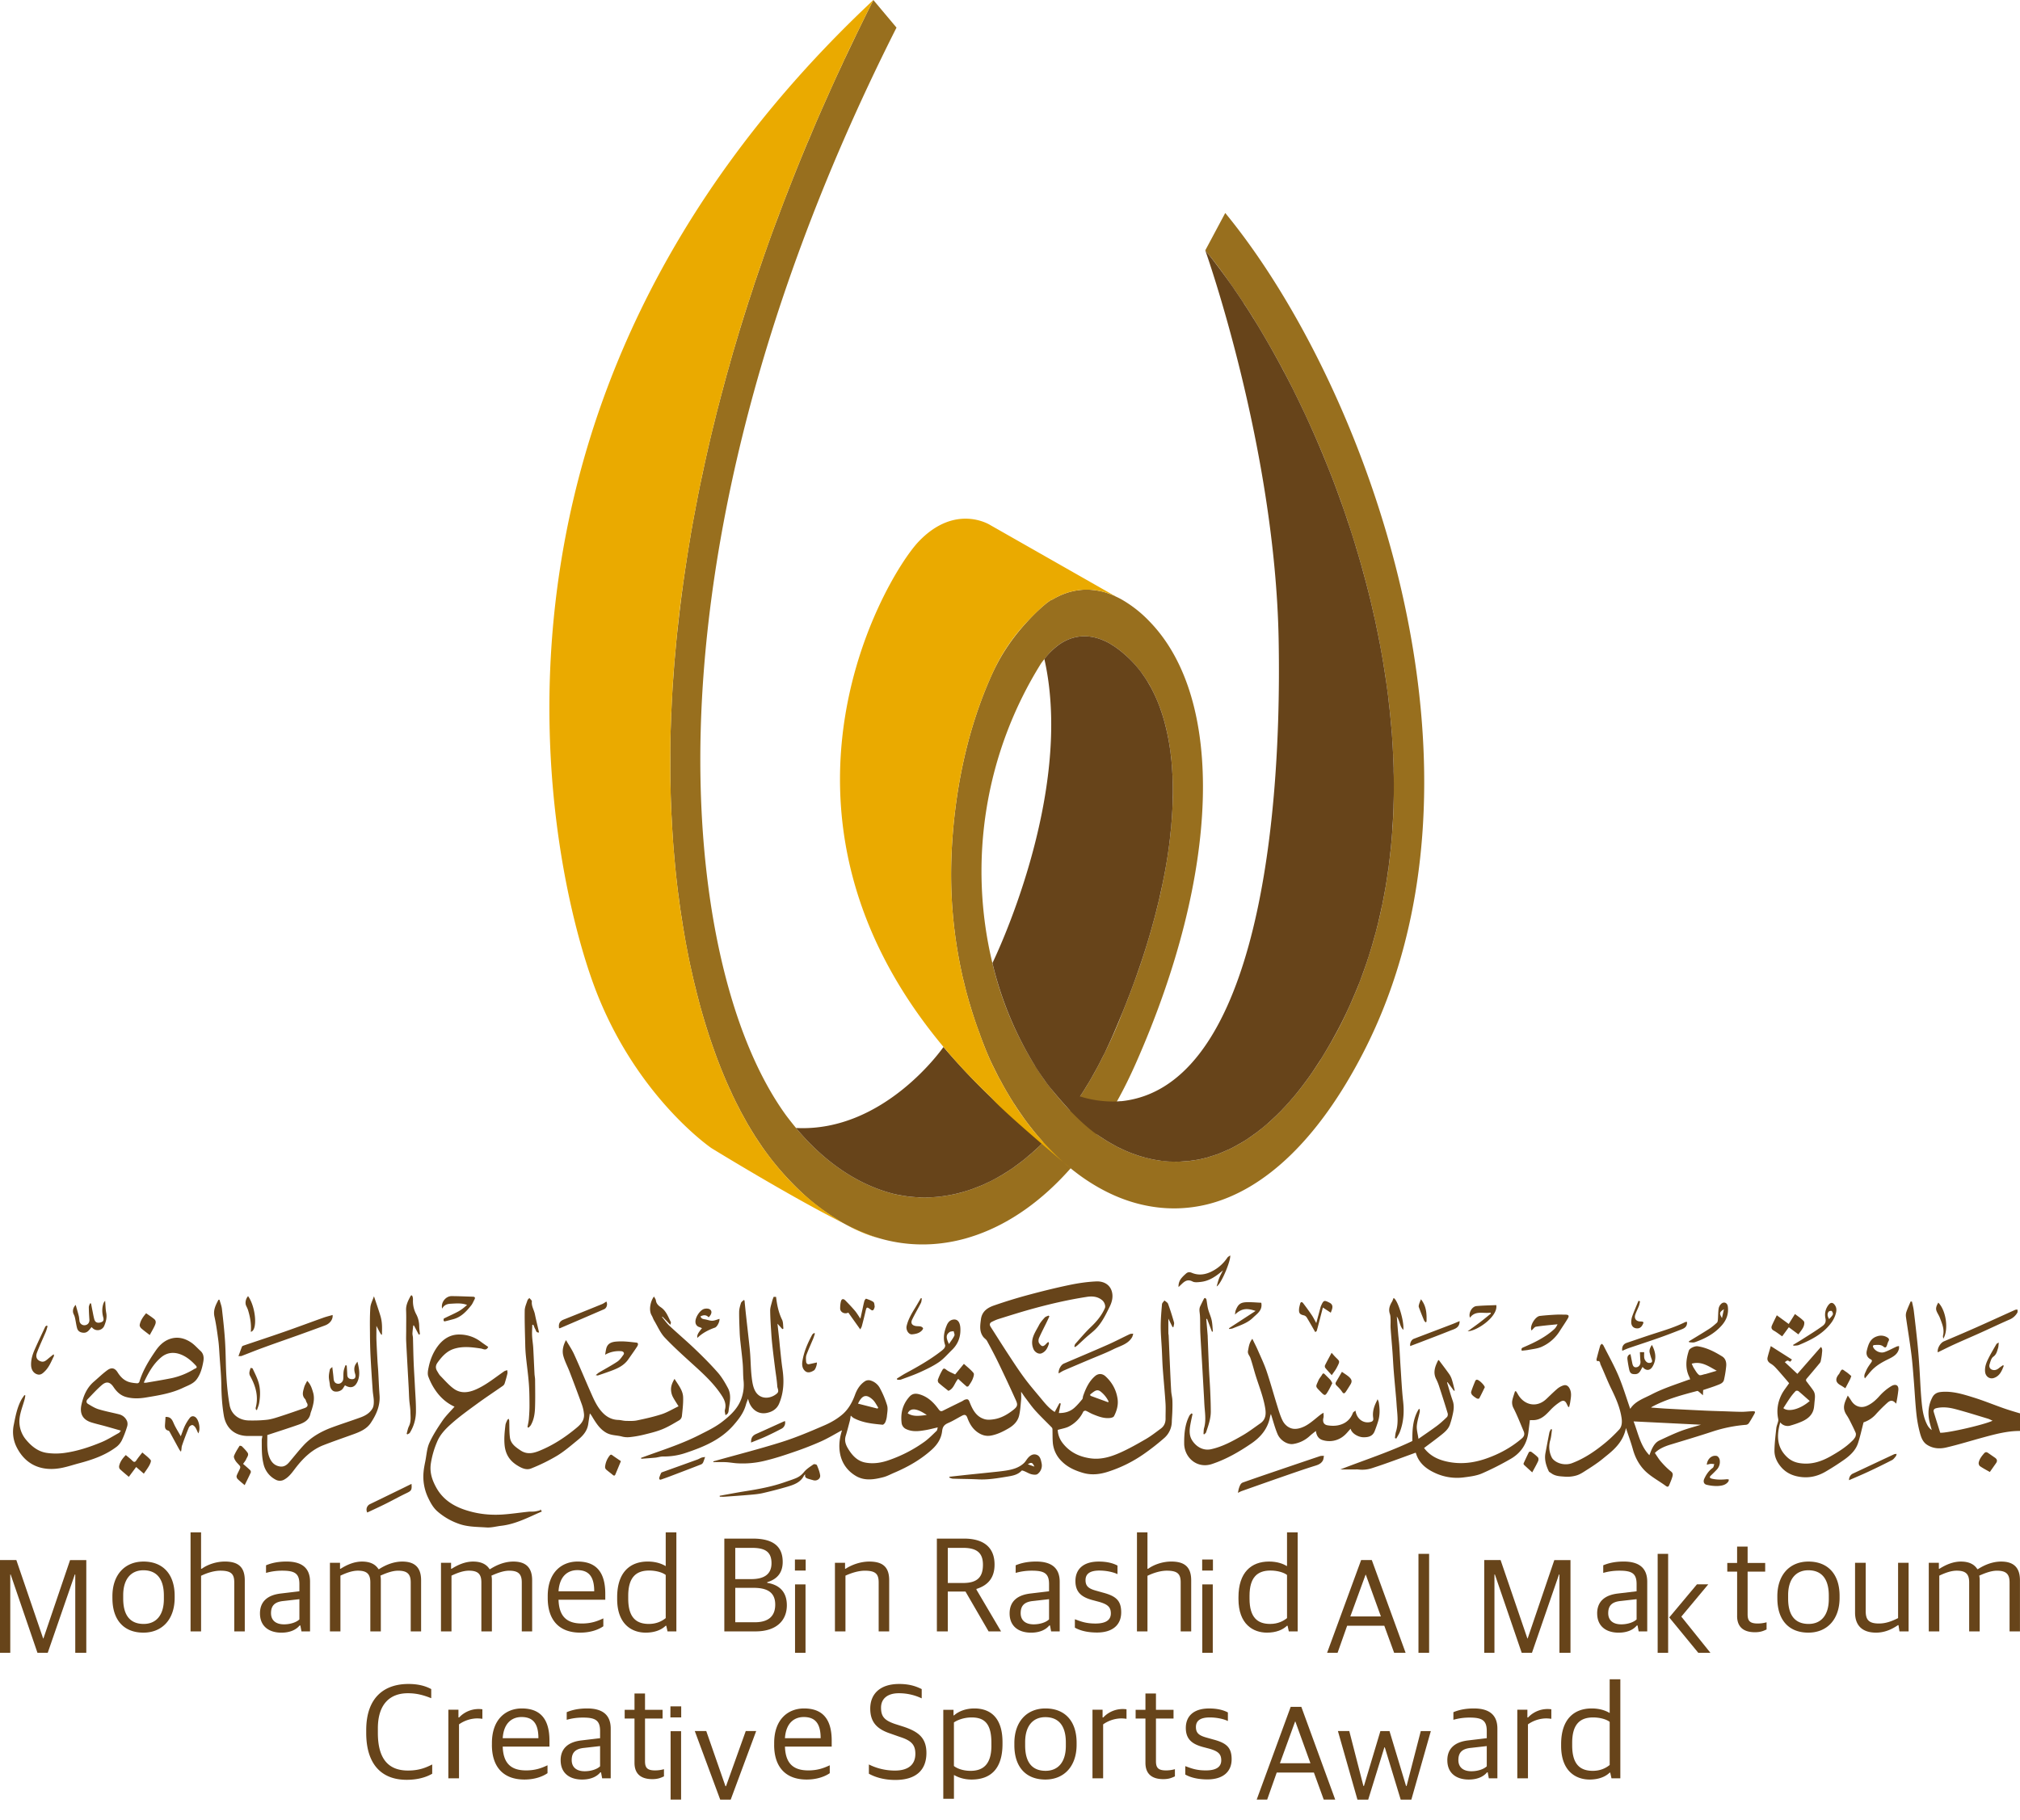 <svg xmlns="http://www.w3.org/2000/svg" viewBox="0 0 36.61 32.994">
  <defs>
    <clipPath id="g">
      <path d="M0 0h841.89v1870.866H0z"/>
    </clipPath>
    <clipPath id="f">
      <path d="M0 0h841.89v1870.866H0z"/>
    </clipPath>
    <clipPath id="e">
      <path d="M0 0h841.89v1870.866H0z"/>
    </clipPath>
    <clipPath id="d">
      <path d="M0 0h841.89v1870.866H0z"/>
    </clipPath>
    <clipPath id="c">
      <path d="M0 0h841.89v1870.866H0z"/>
    </clipPath>
    <clipPath id="b">
      <path d="M0 0h841.89v1870.866H0z"/>
    </clipPath>
    <clipPath id="a">
      <path d="M0 0h841.89v1870.866H0z"/>
    </clipPath>
  </defs>
  <path fill="#986f1e" d="M22.206 3.861l-.362.678a7.443 7.443 0 0 1 .328.423l.028.039a15.562 15.562 0 0 1 .34.494l.01.014.16.25.022.037.158.261.03.053a15.983 15.983 0 0 1 .187.327l.16.293c.005.011.01.023.017.034.051.096.102.195.152.296l.02.042c.052.103.103.207.154.314l.03.066a21.471 21.471 0 0 1 .177.388c.049.112.098.225.146.34l.02.048.138.345.014.035c.047.121.092.244.137.368l.025.067.127.368.024.073.122.384.005.018.009.031c.045.148.087.296.129.447l.007.029c.043.157.084.316.123.477l.055.24.004.015.011.055c.015.063.028.127.041.192a5.198 5.198 0 0 1 .032.155l.007.039c.01.043.018.088.025.132l.003.011.044.249.004.025.007.044.04.251c0 .007 0 .013.002.02l.001.006.003.026.038.276v.003l.003.027.004.033.006.051.019.176a.232.232 0 0 0 .003.029l.006.065.019.207c0 .015.003.031.004.048v.013c.004.048.008.096.01.143l.001.01.003.04.003.054.008.16v.021l.004.062v.005l.004.145.001.062c.002.063.003.128.003.192v.065c0 .117-.001.235-.005.354v.032l-.002.042a11.671 11.671 0 0 1-.016.34l-.002.012c-.007.106-.016.212-.026.319l-.003.032-.007.06c-.008.079-.018.159-.028.239l-.005.048-.005.03v.005l-.045.289-.002.012v.003l-.001.009-.002.005-.002.012a9.948 9.948 0 0 1-.052.28c-.003.01-.004.02-.006.032-.004.018-.01.037-.013.056v.004a11.64 11.64 0 0 1-.05.22c-.002.003-.002.007-.003.01a.98.98 0 0 1-.011.05l-.01.037v.004l-.03.11c-.014.054-.028.108-.044.161a1.7 1.7 0 0 0-.01.04h-.001c-.021.077-.046.152-.07.228l-.02.062a.023.023 0 0 0-.001.004l-.026.08-.026.073-.003.009-.028.08c-.022.061-.046.123-.07.184l-.018.05a.133.133 0 0 0-.008.022l-.04.095c-.005.008-.008.017-.012.025l-.047.114-.021.046-.03.067-.006.013-.049.106-.01.024a7.188 7.188 0 0 1-.261.5l-.047.081a11.919 11.919 0 0 1-.109.182l-.026.044c-.01.016-.02.03-.03.048l-.106.16c0 .001-.003.003-.003.005l-.043.061-.013.02a5.67 5.67 0 0 1-.135.185l-.021.028a4.801 4.801 0 0 1-.177.219l-.003.003-.05.057c-.04.046-.08.09-.12.132l-.002.002-.027.03-.064.064c-.003 0-.004.003-.005.004l-.024.025-.098.09-.043.04-.029.024-.114.095-.04.03-.001.002-.023.018c-.025.019-.05.036-.076.054l-.004.003-.048.035-.03.019c-.04.027-.08.054-.121.078H22.5l-.008.005c-.033.02-.067.038-.1.056l-.038.02c-.013.008-.025.013-.038.02l-.04.02-.04.017h-.002c-.04.019-.08.036-.12.052l-.04.017-.034.01a2.013 2.013 0 0 1-.102.033l-.05.017-.056.014c-.04.01-.079.02-.12.027h-.003l-.008.002-.01.001a2.74 2.74 0 0 1-.13.02h-.003l-.021.003-.023.001h-.003a2.312 2.312 0 0 1-.13.009h-.019c-.05.002-.1 0-.151-.002h-.016a1.912 1.912 0 0 1-.155-.016l-.019-.001-.01-.002a2.052 2.052 0 0 1-.14-.024l-.028-.006a1.274 1.274 0 0 0-.095-.024l-.05-.014a.02.02 0 0 0-.007-.002l-.027-.007-.013-.005a.42.42 0 0 1-.025-.008l-.057-.02-.065-.023-.021-.009c-.003 0-.005 0-.007-.002l-.017-.008-.014-.005-.062-.027c-.02-.008-.039-.018-.058-.027l-.045-.02-.004-.003-.02-.01a5.656 5.656 0 0 1-.115-.063l-.043-.025-.04-.022-.004-.004-.026-.017a1.093 1.093 0 0 1-.042-.027l-.017-.01-.03-.021-.06-.04a7.62 7.62 0 0 0 .362-.594c.123-.22.239-.455.347-.7 1.526-3.45 1.621-6.593.243-8.007a2.229 2.229 0 0 0-.507-.398 1.426 1.426 0 0 0-.104-.052l-.02-.011-.024-.01h-.002a1.26 1.26 0 0 0-.097-.037l-.003-.002a1.247 1.247 0 0 0-.148-.04l-.005-.001-.008-.001a1.088 1.088 0 0 0-.11-.016l-.029-.003a1.665 1.665 0 0 0-.093-.003h-.023a1.228 1.228 0 0 0-.109.01l-.022.003a.976.976 0 0 0-.086.016l-.028.007-.006.001a1.275 1.275 0 0 0-.227.085l-.026.013c-.03.015-.058.031-.087.048-.012-.002-.043.022-.052.028a.884.884 0 0 0-.082.063 3.1 3.1 0 0 0-.306.296 3.726 3.726 0 0 0-.438.57 3.644 3.644 0 0 0-.22.416c-.416.93-.636 1.95-.708 2.966-.03.42-.032.844 0 1.265l.002.028c.009.104.019.209.031.313.001.008.001.017.003.024l.005.04c.01.086.022.17.036.256 0 .01.003.02.004.03a9.436 9.436 0 0 0 .11.567c.01.036.019.072.027.109.016.062.03.125.048.188l.034.121.055.182.033.102a5.985 5.985 0 0 0 .099.283l.011.029c-.004-.001.125.345.21.518l.009.019.001.004c.002 0 .002.003.003.005l.097.195.016.032c.011.02.022.041.034.06a4.812 4.812 0 0 0 .14.25c.03.051.061.101.092.15.005.01.011.018.017.027a.044.044 0 0 0 .006.008l.03.046c.034.052.069.103.104.153l.038.055a4.662 4.662 0 0 0 .141.186l.038.048a5.114 5.114 0 0 0 .173.202l-.002.003-.017.017-.037.037a4.278 4.278 0 0 1-.132.122l-.013.012-.062.052a3.853 3.853 0 0 1-.101.084l-.067.052a2.598 2.598 0 0 1-.071.051l-.035.027-.048.032a3.387 3.387 0 0 1-.163.105l-.017.009a4.358 4.358 0 0 1-.175.096l-.064.03-.089.043a.084.084 0 0 1-.014.006c-.04.018-.08.032-.12.047-.022.008-.043.018-.065.025-.05.018-.1.033-.15.048-.01.002-.02.007-.031.01a2.229 2.229 0 0 1-.158.038l-.02.004-.007.001-.038.008c-.05.008-.1.017-.15.023l-.01.002a2.842 2.842 0 0 1-.201.016h-.025l-.014.001-.145-.001h-.015a.218.218 0 0 0-.021-.002l-.038-.002a4.505 4.505 0 0 1-.119-.01l-.02-.003h-.007a.925.925 0 0 1-.03-.006l-.03-.004a2.118 2.118 0 0 1-.115-.02l-.022-.005-.016-.003c-.005-.002-.01-.002-.016-.003-.8-.197-1.398-.73-1.786-1.193l-.005-.007a7.447 7.447 0 0 1-.117-.146l-.05-.065-.017-.023c-1.049-1.45-1.624-4.041-1.543-6.992.075-2.746.751-7.18 3.548-12.722l-.42-.5c-.08.161-.16.32-.237.48l-.06.123-.084.175-.119.25-.025.05-.054.12a22.121 22.121 0 0 0-.207.451l-.138.31-.032.073-.044.1c-.055.127-.108.253-.16.379l-.035.08a34.525 34.525 0 0 0-.364.904l-.017.042c-.048.125-.096.25-.141.373l-.057.15c-.064.171-.125.341-.184.51l-.01.027-.027.079-.137.4c-.018.051-.034.102-.05.152l-.066.203c-.01.026-.018.053-.026.079a40.57 40.57 0 0 0-.138.44l-.011.036-.055.184-.06.201-.044.154-.024.088-.053.186-.03.111-.08.3-.029.112a10.277 10.277 0 0 0-.076.301l-.022.089c-.032.128-.062.255-.09.38-.005.02-.01.039-.013.057-.026.11-.05.22-.073.327l-.018.086c-.022.102-.044.202-.064.302l-.001.007-.01.047a8.801 8.801 0 0 0-.035.183c-.01.048-.02.096-.028.144-.03.156-.058.31-.084.462l-.004.028-.014.084a23.5 23.5 0 0 0-.054.335l-.022.145-.045.309v.006a26.39 26.39 0 0 0-.08.645l-.027.239-.014.142-.022.245-.012.134-.024.332v.005l-.006.074a22.74 22.74 0 0 0-.025.487l-.003.06-.009.263a14.099 14.099 0 0 0-.007.486v.118c0 .106 0 .212.002.317a17.196 17.196 0 0 0 .008.326l.006.145c.002.059.004.118.008.175l.007.144.011.18a9.348 9.348 0 0 0 .024.32l.012.137a12.79 12.79 0 0 0 .031.315c.011.1.022.2.035.297l.01.07c.01.081.021.163.033.244.006.041.012.083.02.124.009.065.018.129.03.193a.442.442 0 0 0 .004.026l.014.084c.013.078.027.156.042.233l.013.069.001.004c.02.104.041.207.064.309l.01.05.002.003c.02.093.041.184.064.275l.01.038.011.05.08.306.006.019a12.716 12.716 0 0 0 .124.411c.036.114.075.226.114.336l.027.075c.024.065.048.13.073.192l.011.03c.006.012.01.026.016.04l.05.122.038.089.014.034.025.054c.007.018.015.035.024.052 0 .003.002.006.004.009l.057.126c.013.026.026.051.038.078.027.055.055.109.083.162.01.022.022.045.034.066.005.01.01.02.017.03a.06.06 0 0 1 .006.012l.035.064.005.008a2.91 2.91 0 0 0 .067.12c.004.007.01.013.013.02.055.094.09.147.09.147l.01.018.04.06.092.138.044.062a5.118 5.118 0 0 0 .487.582 5.119 5.119 0 0 0 .196.193l.05.046c.06.055.122.107.184.156l.044.034a4.157 4.157 0 0 0 .345.238l.07.043c.711.412 1.484.523 2.263.308.07-.02.14-.042.208-.066.613-.217 1.189-.628 1.7-1.207a.57.57 0 0 1 .016.013c.02.016.04.033.06.047.056.044.113.086.17.125.35.24.721.408 1.106.487.383.08.762.071 1.131-.02 1.046-.262 2.02-1.199 2.814-2.737 2.641-5.106.073-12.108-2.495-15.233m-4.603 10.08l-.001-.001h.001zm1.975 5.93l-.058.087a4.487 4.487 0 0 1-.11.154l-.016.022a6.543 6.543 0 0 1-.458-.546 6.19 6.19 0 0 1-.95-2.129 7.112 7.112 0 0 1 .883-5.434c.02-.028.04-.053.06-.078.088-.113.176-.197.263-.26a.875.875 0 0 1 .21-.11c.196-.068.44-.068.724.096l.072.046.028.02c.021.014.043.03.064.047l.03.024c.023.018.045.037.068.058l.028.024a2.133 2.133 0 0 1 .183.19 2.056 2.056 0 0 1 .082.103c.011.013.021.028.031.042a4.59 4.59 0 0 1 .077.115 1.74 1.74 0 0 1 .07.12c.016.03.033.063.048.095l.015.03c.021.043.04.087.059.133l.013.033.031.082.007.018a3.182 3.182 0 0 1 .068.218l.01.036c.012.044.023.088.033.133l.007.033.01.048c.008.033.014.067.02.101l.007.041.007.04a3.517 3.517 0 0 1 .02.146l.007.047.009.084.005.057c0 .014.003.028.004.043l.006.1c.002.016.002.033.003.05l.003.042c0 .034.002.068.003.101l.001.057.001.051v.163l-.002.09-.006.139-.003.051-.007.115-.007.082a1.147 1.147 0 0 0-.004.049c-.004.052-.01.105-.016.158l-.007.07a11.734 11.734 0 0 1-.037.28l-.004.028-.001.003a8.586 8.586 0 0 1-.06.35l-.025.126-.012.058a9.819 9.819 0 0 1-.05.232c-.002.003-.002.007-.003.01l-.02.082a8.991 8.991 0 0 1-.043.175l-.03.114-.033.121-.007.025c-.025.092-.053.185-.081.278l-.007.024a12.615 12.615 0 0 1-.2.604l-.08.216c-.01.03-.022.06-.034.09-.022.06-.045.119-.07.18l-.034.087-.03.074a8.076 8.076 0 0 1-.323.734c-.015.032-.031.062-.047.093a4.399 4.399 0 0 1-.1.194l-.033.06c-.034.062-.07.124-.105.184l-.054.089a4.88 4.88 0 0 1-.103.161"/>
  <path fill="#67441a" d="M17.099 18.98s-1.068 1.55-2.672 1.468a.034.034 0 0 0 .005.007c.388.464.986.996 1.786 1.193.005 0 .011.001.016.003l.016.003.022.005.115.02.03.004a.925.925 0 0 0 .036.006 4.505 4.505 0 0 0 .14.013l.038.002.021.001h.015c.048.002.097.003.145.002l.014-.001h.025a2.842 2.842 0 0 0 .201-.016l.01-.002c.05-.006.1-.015.15-.023l.038-.008.006-.001.021-.004c.053-.011.105-.024.158-.039.01-.002.02-.007.031-.009.05-.014.1-.03.15-.048.022-.007.044-.017.065-.025.04-.015.08-.03.12-.047l.014-.006c.03-.013.059-.029.089-.042l.064-.03c.011-.007.022-.012.034-.018.048-.025.094-.052.142-.08l.016-.008.041-.026c.04-.025.082-.051.122-.079l.048-.032.035-.027a2.13 2.13 0 0 0 .07-.051l.068-.052c.034-.027.068-.055.1-.084l.063-.052.012-.012c.044-.04.09-.08.133-.122l.037-.037.017-.017a12.323 12.323 0 0 1-1.807-1.729m8.162-4.795v-.003c0-.064 0-.129-.003-.192v-.062l-.005-.145v-.003-.002l-.003-.062-.001-.021-.008-.16-.003-.054a.798.798 0 0 0-.003-.04v-.01l-.01-.143c0-.004 0-.009-.002-.013 0-.017-.002-.033-.003-.048l-.019-.207-.006-.065-.002-.014a.232.232 0 0 1-.001-.015c-.006-.059-.012-.117-.02-.176l-.005-.05-.004-.034-.003-.027v-.003a25.124 25.124 0 0 0-.041-.302l-.001-.006-.003-.02a13.366 13.366 0 0 0-.039-.25l-.007-.045c0-.008-.003-.017-.004-.025a13.474 13.474 0 0 0-.044-.249 3.26 3.26 0 0 0-.028-.144l-.007-.038a5.198 5.198 0 0 0-.032-.155c-.013-.065-.026-.13-.04-.192l-.013-.055v-.002c-.001-.004-.001-.009-.003-.013l-.055-.24c-.039-.16-.08-.32-.123-.477l-.008-.029c-.04-.15-.083-.3-.128-.447l-.01-.03c0-.007-.003-.013-.004-.019-.04-.129-.08-.257-.122-.384l-.025-.073c-.04-.124-.083-.246-.127-.368l-.024-.067c-.045-.124-.09-.247-.137-.368l-.014-.035a20.148 20.148 0 0 0-.139-.345c-.006-.016-.012-.033-.02-.048-.047-.115-.096-.228-.145-.34a19.907 19.907 0 0 0-.176-.388l-.031-.066c-.051-.107-.102-.212-.153-.314l-.02-.042c-.051-.1-.102-.2-.153-.296l-.018-.033c-.052-.1-.106-.197-.159-.294l-.03-.054a14.689 14.689 0 0 0-.156-.272l-.031-.054a16.47 16.47 0 0 0-.158-.261l-.023-.036c-.053-.086-.106-.17-.16-.25l-.008-.015a11.896 11.896 0 0 0-.162-.24l-.025-.038a13.764 13.764 0 0 0-.355-.484 9.081 9.081 0 0 0-.155-.194s1.266 3.549 1.33 7.06c.07 3.88-.574 8.133-2.858 8.364v-.002s-.338.044-.742-.085l.004-.006c.035-.052.07-.106.103-.162l.054-.088c.036-.06.07-.122.105-.185l.033-.059a3.957 3.957 0 0 0 .1-.194l.048-.092c.042-.09.085-.18.126-.272.06-.137.117-.273.173-.408l.023-.055.03-.074.035-.088.07-.18.034-.09a13.622 13.622 0 0 0 .095-.261l.08-.233a12.15 12.15 0 0 0 .104-.325l.007-.024c.028-.093.056-.186.081-.278l.007-.025.033-.121.03-.114.043-.175.02-.082.002-.01.051-.232.012-.058.025-.125.007-.037a8.586 8.586 0 0 0 .095-.625l.007-.07.017-.158c0-.017.002-.032.003-.049l.007-.082.007-.115.003-.051.006-.14.001-.089.001-.065v-.098l-.001-.051-.001-.057-.003-.1a1.557 1.557 0 0 1-.003-.044l-.003-.05a8.297 8.297 0 0 0-.006-.1l-.004-.042-.005-.057-.01-.084-.005-.047a1.43 1.43 0 0 1-.007-.054l-.014-.092-.007-.04-.007-.04a2.602 2.602 0 0 0-.02-.102l-.01-.048a4.06 4.06 0 0 0-.04-.165l-.01-.037a3.182 3.182 0 0 0-.069-.219l-.006-.017a2.807 2.807 0 0 0-.031-.082l-.013-.033a2.646 2.646 0 0 0-.059-.133l-.015-.03c-.015-.032-.032-.064-.048-.095l-.027-.046a1.74 1.74 0 0 0-.043-.074l-.03-.047a2.867 2.867 0 0 0-.047-.068l-.03-.043a2.056 2.056 0 0 0-.17-.199 2.133 2.133 0 0 0-.096-.093l-.028-.024a1.409 1.409 0 0 0-.068-.058l-.03-.024a1.392 1.392 0 0 0-.064-.047l-.028-.02c-.025-.016-.049-.03-.072-.046-.285-.164-.528-.164-.723-.096a.875.875 0 0 0-.21.11 1.328 1.328 0 0 0-.265.26c.557 2.467-.941 5.51-.941 5.51v.002a6.32 6.32 0 0 0 .778 1.874l-.01-.013s.083.133.182.27l.018.026a3.028 3.028 0 0 0 .133.167 8.244 8.244 0 0 0 .26.3v.001l.046.05c.093.096.303.307.484.43l.06.04.031.02c.006.004.011.008.017.01.013.01.028.02.042.028l.026.017.005.004.039.022.043.025.079.044c.012.006.024.012.036.02.007.002.013.006.02.009l.004.002.045.021c.02.01.038.019.058.027.02.01.042.018.062.027l.014.005c.005.003.01.006.017.008l.006.002.022.009.065.023.057.02.025.008.013.005a.367.367 0 0 1 .027.007c.002 0 .005 0 .007.002l.05.014c.023.007.047.012.07.017l.025.007.029.006c.046.01.092.018.139.024l.01.002a1.64 1.64 0 0 0 .174.018h.017c.05.002.1.003.15.002h.004l.015-.001.13-.009h.003l.023-.001.021-.004h.004a2.74 2.74 0 0 0 .13-.019l.009-.001.008-.002h.003c.041-.008.08-.017.12-.027l.056-.014.05-.017c.034-.01.068-.02.102-.033l.034-.01.04-.017a2.938 2.938 0 0 0 .123-.053l.039-.016.04-.02c.013-.007.025-.012.038-.02l.038-.02.1-.056.008-.005c.043-.024.083-.05.124-.078l.029-.02c.016-.01.032-.022.048-.034l.004-.003c.025-.018.051-.035.076-.054l.023-.018.001-.002.04-.03c.038-.03.076-.062.114-.094l.029-.026.043-.039.097-.09.025-.025.004-.004.065-.064.027-.03c0-.002.001-.002.002-.002.04-.041.08-.086.12-.131l.05-.058.003-.002a5.312 5.312 0 0 0 .177-.22l.021-.028c.045-.06.09-.12.135-.185l.013-.02c.015-.02.029-.041.042-.061l.004-.006.105-.16c.01-.016.021-.03.031-.047l.026-.043a18.827 18.827 0 0 0 .109-.183l.046-.08.024-.044a7.788 7.788 0 0 0 .237-.457l.011-.024.049-.106.006-.013.03-.067.02-.046.048-.114.011-.025.04-.095a.212.212 0 0 1 .008-.021l.02-.05a10.466 10.466 0 0 0 .097-.265l.003-.009.026-.073c.01-.026.017-.053.026-.08 0-.001 0-.003.002-.004l.02-.062c.023-.076.048-.151.069-.228l.011-.04.045-.161.028-.11.001-.004.01-.037a.705.705 0 0 0 .01-.05c.002-.003.002-.007.003-.01.018-.074.034-.147.05-.22v-.004l.014-.056.006-.033c.018-.093.036-.186.052-.279l.002-.012c0-.001 0-.003.002-.005l.001-.01v-.002l.002-.012c.016-.097.03-.193.044-.29l.001-.003.005-.031.005-.048c.01-.08.02-.16.028-.24l.007-.06.003-.031c.01-.107.019-.213.026-.32 0-.003 0-.007.002-.01V14.98c.007-.102.012-.204.016-.305l.002-.042v-.028-.004c.004-.119.006-.237.006-.354v-.001-.022-.039"/>
  <path fill="#eaaa00" d="M14.22 21.301a5.323 5.323 0 0 1-.363-.45l-.044-.06-.093-.14c-.012-.02-.025-.039-.039-.059l-.01-.018s-.035-.053-.09-.147l-.013-.02a.178.178 0 0 1-.012-.021c-.018-.03-.035-.063-.053-.095l-.007-.013a12.83 12.83 0 0 0-.035-.063l.001.001-.007-.013-.017-.03-.035-.066-.082-.162-.038-.079-.057-.123-.005-.012a1.717 1.717 0 0 1-.023-.05l-.025-.056-.014-.032-.038-.09h.001c-.017-.04-.034-.08-.05-.122l-.017-.041-.011-.029a7.555 7.555 0 0 1-.073-.192l-.027-.075a11.044 11.044 0 0 1-.238-.747l-.005-.02c-.028-.1-.055-.203-.081-.306l-.012-.05a11.627 11.627 0 0 1-.074-.315l-.011-.05a13.6 13.6 0 0 1-.064-.309v-.004a11.449 11.449 0 0 1-.055-.302l-.015-.084-.004-.026c-.012-.064-.021-.128-.031-.193a13.066 13.066 0 0 1-.02-.124l-.033-.245c-.002-.023-.006-.045-.009-.068a11.447 11.447 0 0 1-.035-.298l-.01-.102c-.008-.07-.014-.141-.021-.213l-.012-.137-.014-.182-.01-.137-.01-.18-.008-.145a26.65 26.65 0 0 1-.008-.174l-.005-.146a16.917 16.917 0 0 1-.005-.191l-.004-.135a31.37 31.37 0 0 1-.002-.435l.002-.213c0-.09.003-.182.005-.273l.01-.262c0-.02 0-.04.002-.061l.01-.2.015-.286.005-.075v-.005a20.3 20.3 0 0 1 .025-.332l.012-.134.022-.245.014-.143a23.188 23.188 0 0 1 .091-.773l.016-.11v-.006l.045-.31.022-.144.054-.335.014-.084.004-.029c.026-.151.055-.305.084-.46l.028-.145.035-.183.01-.047c0-.002 0-.005.002-.006.02-.1.04-.201.062-.303l.019-.085.072-.328.013-.056.09-.38.023-.09.032-.129.044-.172.029-.112.08-.3.03-.111.053-.185.024-.089.044-.154.06-.201.055-.184.01-.037.138-.439.027-.08.066-.202c.016-.05.032-.1.05-.151.045-.134.09-.267.138-.401l.026-.08.01-.025c.06-.17.12-.34.184-.511l.056-.15.142-.372.016-.043.068-.171c.04-.103.08-.206.122-.308l.15-.369.025-.056.034-.08a37.808 37.808 0 0 1 .205-.48l.032-.071c.045-.103.091-.207.138-.31l.045-.099c.052-.117.106-.234.161-.353.02-.04.037-.08.056-.12l.024-.051a22.643 22.643 0 0 1 .203-.424l.06-.123c.078-.16.156-.32.238-.48-7.887 7.397-5.803 15.869-5.062 17.87.741 2 2.127 2.943 2.127 2.943s1.46.898 2.417 1.373a4.336 4.336 0 0 1-1.091-.885m1.77 1.162c.008.003.015.004.018.004-.005 0-.013-.002-.019-.004m-.087-.022a4.518 4.518 0 0 1-.591-.255c.262.147.472.22.591.255m3.5-1.263c-.34-.271-.667-.674-.667-.674a4.437 4.437 0 0 1-.16-.208l-.019-.026a5.57 5.57 0 0 1-.143-.208l-.03-.045-.005-.01-.017-.026a5.677 5.677 0 0 1-.232-.4 1.11 1.11 0 0 1-.034-.06l-.017-.032a12.553 12.553 0 0 1-.099-.2l-.001-.004-.01-.018a5.996 5.996 0 0 1-.209-.519l-.011-.03a7.857 7.857 0 0 1-.099-.282l-.033-.102a7.24 7.24 0 0 1-.089-.304c-.017-.062-.032-.125-.048-.188l-.027-.109c0-.005-.002-.01-.004-.016a9.39 9.39 0 0 1-.106-.55l-.004-.03a6.964 6.964 0 0 1-.041-.296l-.003-.024a9.521 9.521 0 0 1-.03-.313l-.003-.028a8.702 8.702 0 0 1 0-1.265c.072-1.017.291-2.036.709-2.966a3.357 3.357 0 0 1 .657-.986 4.074 4.074 0 0 1 .306-.296.748.748 0 0 1 .082-.063c.01-.006.04-.03.052-.028l.087-.048c.009-.004.017-.01.026-.013a1.17 1.17 0 0 1 .228-.085h.005c.01-.004.019-.005.028-.008a.968.968 0 0 1 .086-.016l.022-.004c.036-.004.073-.007.11-.008h.022c.03 0 .062 0 .093.002l.03.002c.036.004.072.009.11.016l.007.002h.004a1.176 1.176 0 0 1 .148.041l.004.001a1.5 1.5 0 0 1 .1.038l.022.01.02.01.012.006L17.95 9.52s-.626-.408-1.3.297c-.625.655-3.511 5.497 1.315 10.08.241.283 1.438 1.281 1.438 1.281"/>
  <path fill="#67441a" d="M0 28.28h.296l.486 1.422h.005l.483-1.421h.294v1.681h-.2v-1.42h-.008l-.491 1.42H.679l-.486-1.42H.186v1.42H0z"/>
  <g clip-path="url(#a)" transform="matrix(.353 0 0 -.353 -243.112 646.656)">
    <path fill="#67441a" d="M694.474 1749.805v.107c0 1.115.646 1.782 1.598 1.782.994 0 1.598-.646 1.598-1.76v-.1c0-1.123-.653-1.79-1.605-1.79-.995 0-1.59.64-1.59 1.761m2.641-.036v.178c0 .98-.476 1.3-1.05 1.3-.64 0-1.038-.455-1.038-1.279v-.177c0-.98.462-1.3 1.051-1.3.64 0 1.037.447 1.037 1.278M698.486 1753.193h.54v-1.868h.035c.306.22.753.37 1.187.37.689 0 1.022-.285 1.022-.966v-2.622h-.54v2.515c0 .426-.15.604-.71.604-.334 0-.703-.12-.994-.263v-2.856h-.54zM702.05 1749.03c0 .619.397.946 1.072 1.024l.952.114v.369c0 .547-.242.689-.874.689a2.99 2.99 0 0 1-.839-.114v.39c.306.129.647.193 1.052.193.774 0 1.208-.32 1.208-1.037v-2.55h-.44l-.058.305h-.036c-.163-.2-.46-.37-.937-.37-.639 0-1.1.328-1.1.988m2.024-.306v1.037l-.81-.092c-.434-.042-.647-.22-.647-.625 0-.383.263-.575.668-.575.327 0 .64.106.79.255M705.642 1751.63h.518v-.306h.03c.326.207.702.37 1.1.37.397 0 .682-.128.845-.39h.028c.384.248.796.39 1.194.39.61 0 .966-.277.966-.959v-2.628h-.533v2.515c0 .426-.17.603-.647.603-.277 0-.575-.105-.909-.254.015-.087.021-.15.021-.236v-2.627h-.539v2.515c0 .426-.17.603-.64.603-.298 0-.61-.121-.895-.255v-2.863h-.539zM711.344 1751.63h.518v-.306h.029c.327.207.703.37 1.1.37.398 0 .683-.128.846-.39h.028c.384.248.796.39 1.194.39.61 0 .965-.277.965-.959v-2.628h-.532v2.515c0 .426-.171.603-.647.603-.276 0-.575-.105-.91-.254.016-.087.022-.15.022-.236v-2.627h-.54v2.515c0 .426-.17.603-.64.603-.297 0-.61-.121-.894-.255v-2.863h-.54zM716.824 1749.82v.099c0 1.229.725 1.776 1.534 1.776.966 0 1.421-.561 1.421-1.655v-.305h-2.4c.027-.881.446-1.222 1.2-1.222.468 0 .781.114 1.1.263v-.405c-.212-.15-.618-.327-1.186-.327-1.108 0-1.669.675-1.669 1.776m.554.348h1.833c0 .767-.29 1.086-.867 1.086-.44 0-.909-.255-.966-1.086M720.389 1749.77v.092c0 1.279.66 1.833 1.57 1.833.433 0 .732-.121.923-.235v1.733h.547v-5.085h-.455l-.063.29h-.03c-.212-.205-.553-.354-1.03-.354-.702 0-1.462.426-1.462 1.726m2.493-.98v2.216c-.163.128-.49.227-.852.227-.668 0-1.073-.348-1.073-1.3v-.142c0-.987.427-1.3 1.059-1.3.412 0 .689.157.866.299M725.891 1752.874h1.456c1.101 0 1.541-.441 1.541-1.2 0-.498-.234-.874-.795-1.038v-.035c.582-.093 1.008-.426 1.008-1.151 0-.788-.54-1.342-1.612-1.342h-1.598zm1.378-2.081c.596 0 1.044.199 1.044.816 0 .597-.34.789-1.009.789h-.852v-1.605zm.185-2.216c.688 0 1.05.298 1.05.909 0 .618-.397.859-1.108.859h-.944v-1.768z"/>
  </g>
  <path fill="#67441a" d="M14.407 28.471h.195v-.2h-.195zm.002 1.491h.19v-1.24h-.19z"/>
  <g clip-path="url(#b)" transform="matrix(.353 0 0 -.353 -243.112 646.656)">
    <path fill="#67441a" d="M731.57 1751.63h.519v-.306h.029c.327.214.78.37 1.214.37.689 0 1.023-.277 1.023-.959v-2.628h-.54v2.515c0 .426-.15.603-.71.603-.334 0-.703-.12-.995-.254v-2.864h-.54zM736.803 1752.874h1.385c1.051 0 1.577-.476 1.577-1.336 0-.681-.34-1.065-.93-1.25v-.035l1.264-2.145h-.64l-1.186 2.046h-.909v-2.046h-.56zm1.35-2.28c.746 0 1.016.32 1.016.937 0 .59-.291.867-1.023.867h-.781v-1.804zM740.538 1749.03c0 .619.398.946 1.073 1.024l.952.114v.369c0 .547-.242.689-.874.689a2.99 2.99 0 0 1-.84-.114v.39c.307.129.648.193 1.053.193.774 0 1.208-.32 1.208-1.037v-2.55h-.441l-.057.305h-.036c-.163-.2-.461-.37-.937-.37-.64 0-1.101.328-1.101.988m2.025-.306v1.037l-.81-.092c-.434-.042-.647-.22-.647-.625 0-.383.263-.575.668-.575.327 0 .639.106.789.255M743.889 1748.3v.432c.305-.113.56-.22 1.058-.22.56 0 .789.2.789.518 0 .327-.164.47-.611.597l-.348.093c-.511.142-.86.376-.86.973 0 .596.39 1.001 1.2 1.001.47 0 .775-.106.96-.206v-.44c-.185.092-.54.184-.931.184-.476 0-.71-.163-.71-.49 0-.305.149-.433.526-.539l.355-.1c.675-.178.95-.405.95-1.016 0-.667-.467-1.037-1.241-1.037-.462 0-.846.086-1.137.25M747.077 1753.193h.539v-1.868h.036c.306.22.753.37 1.186.37.689 0 1.023-.285 1.023-.966v-2.622h-.54v2.515c0 .426-.15.604-.71.604-.334 0-.703-.12-.995-.263v-2.856h-.54z"/>
  </g>
  <path fill="#67441a" d="M21.788 28.471h.195v-.2h-.195zm.002 1.491h.19v-1.24h-.19z"/>
  <g clip-path="url(#c)" transform="matrix(.353 0 0 -.353 -243.112 646.656)">
    <path fill="#67441a" d="M752.288 1749.77v.092c0 1.279.66 1.833 1.57 1.833.433 0 .73-.121.923-.235v1.733h.547v-5.085h-.455l-.063.29h-.03c-.212-.205-.553-.354-1.03-.354-.702 0-1.462.426-1.462 1.726m2.493-.98v2.216c-.163.128-.49.227-.852.227-.668 0-1.073-.348-1.073-1.3v-.142c0-.987.427-1.3 1.059-1.3.41 0 .689.157.866.299"/>
  </g>
  <path fill="#67441a" d="M24.669 28.28h.193l.613 1.682h-.208l-.178-.49h-.674l-.173.49h-.19zm-.196 1.023h.554l-.273-.756h-.005zM25.708 29.962h.193v-1.794h-.193zM26.9 28.28h.296l.486 1.422h.005l.483-1.421h.293v1.681h-.2v-1.42h-.008l-.49 1.42h-.186l-.486-1.42h-.008v1.42H26.9z"/>
  <g clip-path="url(#d)" transform="matrix(.353 0 0 -.353 -243.112 646.656)">
    <path fill="#67441a" d="M770.704 1749.03c0 .619.398.946 1.073 1.024l.952.114v.369c0 .547-.242.689-.874.689a2.99 2.99 0 0 1-.839-.114v.39c.306.129.647.193 1.052.193.774 0 1.207-.32 1.207-1.037v-2.55h-.44l-.057.305h-.036c-.163-.2-.46-.37-.937-.37-.639 0-1.1.328-1.1.988m2.024-.306v1.037l-.81-.092c-.434-.042-.647-.22-.647-.625 0-.383.263-.575.668-.575.327 0 .64.106.79.255"/>
  </g>
  <path fill="#67441a" d="M30.043 28.168h.19v1.795h-.19zm.21 1.153l.502-.6h.205l-.488.585.528.657h-.22z"/>
  <g clip-path="url(#e)" transform="matrix(.353 0 0 -.353 -243.112 646.656)">
    <path fill="#67441a" d="M777.89 1748.903v2.273h-.505v.447h.504v.84h.54v-.84h.902v-.447h-.902v-2.188c0-.34.114-.475.52-.475.148 0 .311.021.453.063v-.369c-.142-.064-.29-.142-.596-.142-.555 0-.917.241-.917.838M779.955 1749.805v.107c0 1.115.647 1.782 1.598 1.782.995 0 1.598-.646 1.598-1.76v-.1c0-1.123-.653-1.79-1.605-1.79-.994 0-1.59.64-1.59 1.761m2.641-.036v.178c0 .98-.475 1.3-1.05 1.3-.64 0-1.038-.455-1.038-1.279v-.177c0-.98.462-1.3 1.052-1.3.64 0 1.036.447 1.036 1.278M783.945 1749.074v2.557h.547v-2.48c0-.453.163-.638.682-.638.377 0 .69.135.98.277v2.84h.54v-3.522h-.469l-.05.32h-.028c-.32-.221-.696-.384-1.122-.384-.689 0-1.08.348-1.08 1.03M787.73 1751.63h.518v-.306h.029c.327.207.703.37 1.1.37.398 0 .683-.128.846-.39h.028c.384.248.796.39 1.194.39.61 0 .966-.277.966-.959v-2.628h-.533v2.515c0 .426-.171.603-.647.603-.276 0-.575-.105-.91-.254.016-.087.023-.15.023-.236v-2.627h-.54v2.515c0 .426-.171.603-.64.603-.298 0-.61-.121-.894-.255v-2.863h-.54zM707.505 1742.894v.142c0 1.704.952 2.372 2.166 2.372.512 0 .881-.106 1.172-.263v-.468c-.376.149-.73.255-1.2.255-.902 0-1.54-.54-1.54-1.804v-.234c0-1.222.453-1.932 1.547-1.932.59 0 .945.163 1.243.312v-.476c-.319-.184-.753-.312-1.314-.312-1.286 0-2.074.796-2.074 2.408M711.722 1744.087h.518v-.398h.036a1.374 1.374 0 0 0 1.193.419v-.49a1.99 1.99 0 0 1-.255.022 1.66 1.66 0 0 1-.945-.306v-2.77h-.547zM713.959 1742.276v.099c0 1.229.724 1.776 1.534 1.776.966 0 1.42-.561 1.42-1.655v-.305h-2.4c.028-.881.447-1.222 1.2-1.222.469 0 .782.114 1.1.263v-.405c-.212-.149-.617-.327-1.185-.327-1.108 0-1.67.675-1.67 1.776m.555.348h1.833c0 .767-.291 1.086-.867 1.086-.44 0-.91-.255-.966-1.086M717.487 1741.487c0 .618.398.945 1.073 1.023l.952.114v.37c0 .546-.242.688-.874.688a2.99 2.99 0 0 1-.839-.114v.391c.306.128.647.192 1.052.192.774 0 1.207-.32 1.207-1.037v-2.55h-.44l-.057.305h-.036c-.163-.199-.46-.369-.937-.369-.639 0-1.1.327-1.1.987m2.024-.306v1.037l-.81-.092c-.434-.042-.647-.22-.647-.625 0-.383.263-.575.668-.575.327 0 .64.106.79.255M721.279 1741.36v2.272h-.504v.448h.504v.838h.54v-.838h.902v-.448h-.902v-2.188c0-.34.114-.475.519-.475.149 0 .312.021.454.063v-.369c-.142-.064-.291-.142-.596-.142-.555 0-.917.241-.917.838"/>
  </g>
  <path fill="#67441a" d="M12.15 31.133h.196v-.2h-.195zm.004 1.49h.19v-1.24h-.19zM12.592 31.38h.208l.348 1h.01l.358-1h.189l-.462 1.244h-.19z"/>
  <g clip-path="url(#f)" transform="matrix(.353 0 0 -.353 -243.112 646.656)">
    <path fill="#67441a" d="M728.45 1742.276v.099c0 1.229.724 1.776 1.533 1.776.966 0 1.421-.561 1.421-1.655v-.305h-2.4c.027-.881.446-1.222 1.2-1.222.468 0 .781.114 1.1.263v-.405c-.212-.149-.618-.327-1.186-.327-1.108 0-1.669.675-1.669 1.776m.554.348h1.833c0 .767-.29 1.086-.867 1.086-.44 0-.909-.255-.966-1.086M733.313 1740.798v.476a2.982 2.982 0 0 1 1.336-.313c.73 0 1.05.341 1.05.86 0 .49-.234.69-.81.874l-.462.163c-.667.22-1.044.561-1.044 1.285 0 .74.49 1.265 1.485 1.265.561 0 .895-.135 1.157-.263v-.476a2.702 2.702 0 0 1-1.178.263c-.582 0-.91-.284-.91-.739 0-.454.172-.653.712-.838l.468-.149c.703-.242 1.15-.54 1.15-1.342 0-.832-.483-1.385-1.598-1.385-.582 0-1.036.142-1.356.32M737.133 1744.08h.525v-.284h.029c.22.199.589.355 1.044.355.774 0 1.442-.426 1.442-1.733v-.093c0-1.285-.618-1.825-1.591-1.825-.405 0-.703.121-.902.235v-1.222h-.547zm2.47-1.833v.143c0 .994-.368 1.299-1.014 1.299-.412 0-.746-.142-.91-.256v-2.237c.164-.135.484-.249.853-.249.668 0 1.072.356 1.072 1.3M740.782 1742.262v.107c0 1.115.647 1.782 1.598 1.782.995 0 1.598-.646 1.598-1.761v-.1c0-1.122-.653-1.79-1.605-1.79-.994 0-1.591.64-1.591 1.762m2.643-.036v.178c0 .98-.476 1.3-1.052 1.3-.64 0-1.037-.455-1.037-1.28v-.176c0-.981.462-1.3 1.05-1.3.64 0 1.039.447 1.039 1.278M744.793 1744.087h.518v-.398h.036a1.374 1.374 0 0 0 1.193.419v-.49a1.99 1.99 0 0 1-.255.022 1.66 1.66 0 0 1-.945-.306v-2.77h-.547zM747.512 1741.36v2.272h-.504v.448h.504v.838h.54v-.838h.902v-.448h-.902v-2.188c0-.34.113-.475.52-.475.148 0 .311.021.453.063v-.369c-.142-.064-.29-.142-.596-.142-.555 0-.917.241-.917.838M749.557 1740.756v.433c.306-.113.56-.22 1.058-.22.56 0 .789.199.789.518 0 .327-.163.469-.611.597l-.348.092c-.511.143-.86.377-.86.974 0 .596.39 1 1.2 1 .47 0 .775-.105.96-.205v-.44c-.185.092-.54.184-.931.184-.476 0-.71-.163-.71-.49 0-.305.149-.433.526-.54l.355-.1c.675-.177.952-.404.952-1.015 0-.667-.47-1.037-1.243-1.037-.462 0-.846.086-1.137.249"/>
  </g>
  <path fill="#67441a" d="M23.392 30.942h.193l.614 1.681h-.208l-.178-.49h-.674l-.173.49h-.19zm-.195 1.022h.553l-.273-.756h-.005zM24.248 31.38h.206l.256.996h.01l.298-.995h.165l.3.995h.01l.257-.995h.182l-.353 1.243h-.193l-.288-.948h-.008l-.293.948h-.195z"/>
  <g clip-path="url(#g)" transform="matrix(.353 0 0 -.353 -243.112 646.656)">
    <path fill="#67441a" d="M763.011 1741.487c0 .618.398.945 1.073 1.023l.952.114v.37c0 .546-.242.688-.874.688a2.99 2.99 0 0 1-.839-.114v.391c.306.128.647.192 1.052.192.774 0 1.207-.32 1.207-1.037v-2.55h-.44l-.057.305h-.036c-.163-.199-.46-.369-.937-.369-.639 0-1.1.327-1.1.987m2.024-.306v1.037l-.81-.092c-.434-.042-.647-.22-.647-.625 0-.383.263-.575.668-.575.327 0 .64.106.79.255M766.604 1744.087h.518v-.398h.036a1.374 1.374 0 0 0 1.193.419v-.49a1.99 1.99 0 0 1-.255.022 1.66 1.66 0 0 1-.945-.306v-2.77h-.547zM768.854 1742.226v.092c0 1.28.66 1.833 1.57 1.833.433 0 .732-.12.923-.234v1.732h.547v-5.085h-.455l-.063.291h-.03c-.212-.206-.553-.355-1.03-.355-.702 0-1.462.426-1.462 1.726m2.493-.98v2.216c-.163.128-.49.227-.852.227-.668 0-1.073-.348-1.073-1.3v-.142c0-.987.427-1.3 1.059-1.3.41 0 .689.157.866.3M690.005 1760.223c-.013-.069-.023-.139-.041-.207-.088-.323-.22-.64-.257-.97a1.455 1.455 0 0 1 .35-1.116c.274-.325.61-.589 1.039-.654.3-.045.617-.045.918-.003.659.091 1.29.3 1.904.554.309.128.594.312.889.473.03.017.049.054.104.118-.294.083-.555.16-.817.232-.234.065-.472.118-.704.191-.443.14-.607.453-.505.911.102.457.276.872.642 1.185.226.194.44.404.68.58.223.163.393.12.536-.109.165-.262.373-.459.686-.519a2.25 2.25 0 0 1 .326-.04c.033 0 .09.037.1.068.178.59.494 1.105.84 1.607.182.265.406.483.707.594.4.146.78.053 1.12-.178.175-.119.316-.285.474-.428.164-.148.18-.347.147-.538-.057-.325-.142-.648-.341-.919-.17-.23-.442-.315-.69-.433-.601-.289-1.254-.393-1.902-.5-.344-.059-.7-.072-1.045.026-.28.08-.474.27-.633.506-.175.262-.36.31-.594.11-.263-.224-.495-.484-.736-.733-.083-.085-.076-.186.025-.245.172-.102.345-.213.534-.27.346-.106.703-.172 1.054-.26a.593.593 0 0 0 .417-.369.455.455 0 0 0-.01-.282 4.99 4.99 0 0 0-.253-.662 1 1 0 0 0-.272-.348c-.574-.439-1.244-.67-1.934-.853-.29-.077-.576-.173-.87-.233-.961-.197-1.844.08-2.336 1.061a1.742 1.742 0 0 0-.148 1.142c.088.442.17.886.388 1.29.045.083.105.16.159.24l.049-.019m6.078.66c.055-.003.088-.01.118-.006.439.077.88.147 1.316.236a3.71 3.71 0 0 1 1.16.47c.049.028.195.052.082.175-.218.237-.46.446-.761.566-.36.144-.717.112-1.014-.136-.413-.343-.667-.806-.901-1.306M731.922 1758.432c-.347-.187-.688-.396-1.051-.56a16.49 16.49 0 0 0-1.344-.527c-.493-.171-.99-.337-1.497-.46a4.739 4.739 0 0 0-1.534-.141c-.178.015-.355.047-.534.055-.21.009-.42.002-.63.002l-.008.038.129.036c1.131.318 2.271.608 3.391.961.744.235 1.467.543 2.184.853.334.144.664.334.937.571.299.261.498.618.637 1.001.102.282.261.534.519.7a.356.356 0 0 0 .254.038.803.803 0 0 0 .518-.427 4.68 4.68 0 0 0 .356-.858c.049-.17.006-.369-.012-.553a1.058 1.058 0 0 0-.082-.312c-.024-.055-.096-.132-.139-.128-.511.049-1.026.097-1.49.347-.041.022-.073.06-.144.12-.019-.108-.029-.194-.05-.277-.067-.254-.131-.51-.208-.762-.09-.292.031-.524.184-.757.2-.302.45-.541.813-.612.424-.083.843-.014 1.244.131a7.083 7.083 0 0 1 1.817.947c.218.161.409.359.606.546.033.032.035.096.063.18-.235-.053-.427-.105-.622-.138-.335-.057-.672-.105-1 .049a.4.4 0 0 0-.237.325c-.057.505.059.961.41 1.347.153.168.33.167.518.112.422-.124.719-.415.968-.758.068-.092.12-.133.229-.078.324.163.649.32.974.481.056.028.106.072.164.088.098.026.164.038.221-.109.151-.388.339-.776.791-.9.147-.04.32-.024.475.001.373.061.695.25.985.478.218.172.237.264.135.491a75.985 75.985 0 0 1-.896 1.92c-.185.383-.385.759-.588 1.133-.042.078-.132.128-.188.201-.216.28-.165.594-.123.914.054.402.337.589.667.703.566.197 1.14.374 1.719.531.705.19 1.414.367 2.129.517.462.097.935.168 1.406.189.386.016.709-.166.804-.535.067-.262.004-.521-.114-.759-.207-.419-.408-.846-.75-1.18-.144-.14-.307-.262-.457-.396-.15-.133-.294-.272-.441-.406-.04-.036-.087-.065-.13-.097a.905.905 0 0 1-.04.026c.017.048.022.107.054.143.26.29.51.591.792.859.3.285.559.593.724.974.049.111-.024.305-.13.397-.231.2-.511.223-.785.182a21.538 21.538 0 0 1-1.467-.279c-.5-.112-.997-.24-1.49-.378-.532-.15-1.06-.317-1.588-.482-.113-.035-.222-.087-.329-.138-.13-.061-.15-.148-.071-.272.295-.46.585-.924.885-1.381.273-.416.544-.835.84-1.235.272-.369.574-.717.867-1.07.205-.248.408-.5.693-.678l.243.453.066-.02-.099-.487c.305-.005.572.07.79.261.151.133.282.29.412.445.035.042.027.119.048.177.134.379.296.742.61 1.013.167.144.372.14.537-.011.348-.318.561-.72.622-1.177.04-.297-.044-.602-.187-.872-.027-.052-.128-.082-.199-.09-.317-.037-.605.078-.89.194-.124.05-.237.127-.361.177-.032.013-.114-.018-.128-.05a1.648 1.648 0 0 0-.709-.744c-.174-.099-.389-.126-.601-.19.01-.236.093-.467.246-.668.361-.471.851-.71 1.433-.792.55-.077 1.056.081 1.539.297.454.204.89.451 1.32.701.265.155.509.348.757.531.17.126.245.303.242.516-.003.26.013.52-.003.779-.033.517-.082 1.033-.123 1.549a14.9 14.9 0 0 0-.033.471c-.013.247-.02.494-.033.741-.019.393-.058.786-.058 1.179 0 .383.033.766.066 1.148.005.069.082.132.126.197.064-.058.16-.104.186-.176.115-.313.214-.631.305-.951.02-.07-.017-.157-.027-.236l-.045-.012-.219.442c0-.276-.001-.512.001-.748 0-.042.014-.083.015-.124.022-.505.042-1.009.065-1.514.02-.446.039-.893.065-1.338.009-.15.051-.299.06-.449.01-.191.006-.383 0-.575-.004-.178-.022-.356-.028-.534a1.138 1.138 0 0 0-.371-.835 12.001 12.001 0 0 0-1.044-.821 6.836 6.836 0 0 0-1.804-.907c-.428-.146-.882-.214-1.35-.075-.408.12-.779.287-1.079.587a1.512 1.512 0 0 0-.463.978c-.016.226-.01.454-.017.681a.14.14 0 0 1-.038.086c-.277.285-.565.558-.831.852-.192.211-.355.448-.529.676-.064.085-.122.175-.21.303 0-.17.01-.295-.002-.418-.026-.269-.04-.542-.102-.804-.071-.302-.288-.512-.554-.665-.275-.159-.555-.298-.873-.36-.28-.055-.512.026-.727.182-.252.184-.4.445-.505.732-.053.142-.127.178-.261.109-.24-.124-.469-.272-.717-.378-.195-.085-.289-.182-.315-.413-.043-.386-.242-.699-.545-.97-.57-.511-1.22-.878-1.917-1.174-.185-.078-.366-.179-.559-.228-.474-.123-.964-.201-1.411.065-.42.25-.702.63-.803 1.115-.084.405-.037.809.086 1.204.004.013-.004.029-.003.021m.832 1.372l1.004-.255.034.053c-.091.135-.162.291-.277.4-.339.318-.554.234-.761-.198m11.916.467l.022-.065.905-.331.023.04a1.441 1.441 0 0 1-.422.519c-.133.097-.243.05-.354-.029-.06-.043-.116-.089-.174-.134m-8.384-1.051c-.533.37-.852.368-.979.085.3-.187.619-.123.979-.085M768.387 1758.478c-.028-.182-.037-.369-.088-.543a1.2 1.2 0 0 1 .077-.9.398.398 0 0 1 .053-.076c.231-.253.656-.335.98-.213.646.243 1.205.627 1.731 1.063.244.203.474.427.691.66.154.166.156.405.126.605-.078.52-.287 1.001-.519 1.474-.204.413-.367.846-.56 1.264-.03.064-.015.221-.176.171 0 0-.039.068-.032.097.06.234.121.468.19.7.01.037.053.066.081.098.028-.027.066-.05.083-.083.264-.522.552-1.035.78-1.573.231-.55.403-1.128.598-1.686.25.391.685.53 1.08.734.614.32 1.273.525 1.92.763.02.007.04.007.075.013-.014.045-.02.085-.038.12-.224.45-.177.905-.027 1.362.04.121.307.243.455.221.461-.069.865-.279 1.253-.519.178-.11.225-.302.21-.492a5.46 5.46 0 0 0-.113-.706c-.037-.17-.2-.223-.338-.277-.235-.093-.478-.166-.733-.253l-.012-.269c-.079.07-.129.12-.184.162-.033.026-.079.07-.108.061-.796-.21-1.59-.422-2.323-.815-.008-.005-.015-.012-.047-.038.301-.022.578-.046.856-.06.635-.036 1.271-.067 1.906-.097.301-.014.602-.022.903-.032.328-.01.657-.027.985-.03.18 0 .356.024.535.028.176.005.186-.017.096-.176-.085-.149-.169-.298-.264-.44a.212.212 0 0 0-.14-.079 7.35 7.35 0 0 1-1.722-.346c-.72-.238-1.448-.454-2.175-.675-.337-.103-.606-.238-.785-.426.101-.145.195-.31.318-.45.156-.179.324-.352.51-.499.112-.089.098-.177.07-.274-.04-.139-.098-.272-.154-.406-.035-.085-.069-.146-.183-.062-.347.255-.74.46-1.046.754-.31.3-.523.69-.642 1.12-.1.363-.232.716-.358 1.1-.12-.623-.508-1.03-.959-1.392-.15-.12-.297-.247-.453-.36a10.22 10.22 0 0 0-.578-.388c-.17-.107-.34-.23-.529-.29a1.667 1.667 0 0 0-.616-.069c-.237.018-.49.02-.698.176-.044.034-.11.058-.13.103-.137.293-.232.597-.17.93.066.35.13.7.2 1.05.013.063.052.12.078.181l.06-.016m7.647.243l-3.46.171c.235-.599.34-1.247.811-1.736.04.101.075.203.12.3.09.191.204.37.404.461.356.165.711.336 1.078.476.332.126.678.215 1.047.328m-.476 3.135c.045-.096.07-.166.11-.226.082-.124.154-.27.27-.354.061-.043.204.027.31.045l.015.001.581.171c-.407.22-.78.507-1.286.363M707.903 1765.317c.121-.364.235-.687.334-1.015a1.92 1.92 0 0 0 .074-.427c.013-.176.003-.353.003-.531-.05 0-.05 0-.286.454v-.2c.001-.18-.005-.361.002-.542.015-.362.035-.723.055-1.085.01-.173.028-.345.037-.517.023-.404.036-.81.067-1.212.041-.54-.166-1.003-.453-1.432-.205-.305-.538-.45-.875-.573-.516-.186-1.035-.365-1.546-.563-.579-.224-1.013-.636-1.39-1.114-.188-.236-.345-.496-.623-.652a.444.444 0 0 0-.447-.008 1.211 1.211 0 0 0-.628.828c-.095.397-.082.792-.086 1.19 0 .069.02.139.033.225h-.73c-.688 0-1.14.4-1.25 1.055-.09.527-.12 1.054-.128 1.586-.008.492-.057.984-.09 1.475-.019.272-.03.545-.067.814-.054.4-.107.804-.195 1.198-.076.339.064.598.206.868l.051.003c.044-.161.11-.32.127-.483.064-.555.125-1.111.16-1.67.038-.613.032-1.231.072-1.846.03-.472.078-.946.161-1.412.087-.49.496-.78.985-.79.307-.006.616 0 .921.034.214.023.425.089.632.156.438.14.872.293 1.307.444.143.049.21.134.113.285-.036.056-.04.137-.083.182-.187.194-.1.405-.045.609.03.108.095.205.152.323.176-.17.244-.386.306-.6.088-.304.017-.6-.074-.89-.02-.064-.049-.126-.062-.191-.065-.335-.326-.467-.603-.565-.527-.186-1.059-.354-1.613-.537.008-.348-.042-.738.096-1.113.096-.263.262-.458.558-.501.197-.028.341.07.462.21.248.29.484.593.743.873.405.437.914.722 1.468.926.485.179.98.336 1.465.513.248.09.477.228.61.462.06.104.068.249.066.375-.003.18-.044.362-.057.544-.04.585-.08 1.17-.11 1.756-.02.404-.029.807-.03 1.21-.004.433-.01.866.02 1.295.014.19.117.375.185.576"/>
    <path fill="#67441a" d="M757.518 1756.425c1.249.486 2.516.894 3.698 1.46-.005.584.02 1.142.333 1.642.015 0 .03-.002.046-.004 0-.048.008-.098-.001-.144-.05-.243-.131-.482-.15-.726-.013-.197.049-.398.086-.657.345.242.655.45.954.672.18.135.346.29.507.446.039.038.056.132.04.187-.143.475-.295.947-.45 1.42a2.443 2.443 0 0 1-.142.343c-.173.34-.059.647.094.951.011.022.05.03.043.025.187-.25.37-.487.54-.73a1.06 1.06 0 0 0 .136-.292c.055-.177.094-.359.14-.539l-.043-.014a71.1 71.1 0 0 1-.325.44.347.347 0 0 1-.027-.015c.096-.312.181-.629.29-.936.096-.268.045-.524-.016-.783a4.134 4.134 0 0 0-.128-.447c-.078-.222-.252-.374-.427-.514-.292-.234-.595-.454-.899-.684.292-.387.683-.585 1.142-.69.705-.162 1.382-.086 2.058.151.671.236 1.28.568 1.82 1.03.125.108.156.225.093.371-.166.39-.319.788-.51 1.166a.617.617 0 0 0-.078.388c.03.168.094.331.144.496l.051.002c.03-.045.061-.088.086-.135.3-.556.958-.758 1.485-.25.183.174.363.353.555.517a.936.936 0 0 0 .298.165c.124.042.232.004.308-.12.148-.243.086-.495.05-.747-.012-.079-.035-.155-.052-.233l-.042-.008c-.024.046-.05.09-.07.136-.086.193-.185.24-.362.122a2.686 2.686 0 0 1-.469-.389c-.243-.259-.478-.518-.866-.54-.07-.004-.14 0-.208 0a94.79 94.79 0 0 0-.08-.645c-.082-.61-.405-1.066-.934-1.362a14.645 14.645 0 0 0-1.453-.734c-.285-.12-.61-.16-.924-.2a2.676 2.676 0 0 0-1.474.225c-.449.205-.83.501-.983 1.008-.006.018-.02.035-.02.035-.472-.172-.936-.343-1.4-.509a27.454 27.454 0 0 0-.822-.28 1.624 1.624 0 0 0-.719-.074c-.042.006-.085.003-.128.003h-.796M712.038 1759.648c-.41.187-.731.478-.979.84a3.17 3.17 0 0 0-.368.715c-.048.136-.015.313.017.464.078.378.22.74.444 1.052.283.394.665.654 1.175.634a1.814 1.814 0 0 0 1.045-.357c.13-.098.265-.188.397-.28-.104-.216-.258-.099-.371-.082-.466.071-.934.131-1.391-.016-.364-.117-.612-.39-.833-.696-.116-.159-.119-.297-.023-.453.049-.079.092-.167.156-.233.226-.229.438-.482.697-.668.357-.256.755-.203 1.144-.03.528.234.969.602 1.439.926.045.031.106.04.159.06.004-.059.021-.12.008-.176a6.961 6.961 0 0 0-.142-.508.254.254 0 0 0-.089-.12c-.443-.31-.895-.607-1.33-.926-.458-.335-.921-.667-1.342-1.045-.28-.25-.552-.533-.702-.894a4.622 4.622 0 0 1-.329-1.144c-.06-.442.068-.824.267-1.192.41-.76 1.113-1.099 1.914-1.29.49-.117.987-.15 1.485-.12.454.029.905.099 1.358.146.099.01.201-.002.301.01.097.011.192.038.288.06l.017.051.073-.11c-.681-.294-1.335-.648-2.085-.734-.253-.029-.509-.104-.759-.086-.476.033-.956.02-1.426.19a3.367 3.367 0 0 0-1.093.635c-.225.198-.365.461-.491.732a2.51 2.51 0 0 0-.219 1.297c.016.19.056.38.093.567.061.31.078.64.204.92.181.402.427.78.677 1.146.174.254.401.47.614.714M784.382 1758.844c-.101-.385-.176-.746-.293-1.092-.12-.347-.385-.597-.674-.807a13.447 13.447 0 0 0-.953-.615c-.397-.238-.82-.351-1.294-.293-.4.049-.736.195-1 .488-.222.249-.37.55-.361.89.008.375.054.75.094 1.123.012.117.064.228.093.344.01.04.015.088.007.129-.094.44-.028.863.17 1.259.102.203.252.38.389.584-.072.085-.154.185-.24.283-.15.174-.3.35-.457.518a1.142 1.142 0 0 1-.246.203c-.128.077-.198.176-.163.323.044.183.102.362.165.578l1.088-.692-.091-.11c-.05.022-.094.059-.138.058-.04 0-.08-.043-.14-.078l.646-.604 1.21 1.383c.098-.103.058-.236.049-.36-.01-.118-.033-.235-.056-.352a.243.243 0 0 0-.048-.11 73.57 73.57 0 0 0-.676-.803c-.081-.095-.004-.151.043-.215.098-.134.203-.262.295-.4.126-.186.08-.396.062-.6-.008-.09-.015-.177-.027-.265-.05-.362-.291-.572-.597-.714a4.269 4.269 0 0 0-.593-.212.481.481 0 0 0-.542.157c-.191-.674-.183-1.29.364-1.795.19-.175.416-.27.67-.303.572-.08 1.083.089 1.575.37.382.218.75.448 1.065.758a.878.878 0 0 1 .178.218c.03.062.046.157.02.218-.1.232-.216.457-.33.683a2.545 2.545 0 0 1-.143.24c-.236.367-.097.62.069.988.064-.093.123-.172.174-.256.177-.295.487-.41.8-.274.256.11.46.29.648.502.175.197.384.376.61.512.214.128.396.065.362-.221a6.783 6.783 0 0 0-.111-.68c-.162.183-.281.2-.458.04a8.137 8.137 0 0 1-.573-.572 1.453 1.453 0 0 0-.642-.426m-2.764 1.096c-.195.172-.384.344-.58.507-.03.025-.116.029-.14.006a2.792 2.792 0 0 1-.277-.335c-.126-.18-.241-.366-.357-.545.225-.197.808-.1 1.354.367"/>
    <path fill="#67441a" d="M753.953 1759.274c-.01-.034-.034-.09-.045-.15-.112-.602-.47-1.034-.962-1.368-.63-.43-1.287-.81-2.02-1.053-.772-.256-1.419.34-1.425 1.049-.004.494.035.98.266 1.43.024.047.07.082.106.122l.058-.03c-.033-.156-.068-.31-.098-.466-.058-.31-.103-.62.088-.908.19-.288.536-.533.973-.434.584.132 1.096.414 1.604.706.318.183.612.41.914.62.276.195.3.466.25.775-.103.633-.358 1.22-.536 1.83-.074.252-.14.507-.227.756-.04.118-.15.209-.122.357.04.206.06.418.224.624.104-.215.202-.402.286-.594.155-.356.324-.708.448-1.075.196-.582.358-1.176.541-1.763.08-.255.154-.516.27-.754.122-.25.35-.433.625-.44.204-.006.432.079.612.185.258.153.482.363.721.547.036.027.076.05.151.097 0-.106.015-.185-.003-.255-.052-.2.005-.355.206-.39.19-.033.4-.037.585.008.34.08.594.287.721.63.015.042.075.068.132.117.064-.447.427-.684.792-.58.141.04.127.137.116.219-.042.295.04.559.167.816l.061.13c.021-.056.051-.112.061-.17.054-.318.063-.636-.03-.948a6.958 6.958 0 0 0-.184-.526c-.106-.268-.333-.316-.589-.31-.247.006-.594.195-.643.439-.117-.125-.219-.262-.348-.366a1.155 1.155 0 0 0-1.086-.22c-.199.057-.317.213-.35.47-.117-.094-.218-.168-.309-.252a1.604 1.604 0 0 0-.855-.417c-.292-.044-.666.18-.807.515-.14.335-.23.69-.339 1.027M786.868 1765.043c.031-.154.073-.307.092-.463.07-.57.134-1.14.192-1.71.04-.395.07-.792.096-1.19.036-.539.054-1.079.1-1.617.04-.47.086-.944.315-1.37a.726.726 0 0 1 .22-.246c-.036.13-.074.26-.106.39-.109.447-.078.88.137 1.29.088.17.232.254.426.275.585.063 1.133-.11 1.675-.278.553-.17 1.09-.396 1.638-.584.376-.128.76-.233 1.14-.349.136-.042.132-.165.1-.25a1.495 1.495 0 0 0-.24-.44c-.057-.069-.19-.1-.289-.1-.616-.005-1.204-.16-1.792-.319-.649-.175-1.29-.377-1.946-.53-.333-.078-.68-.061-.99.143-.205.134-.288.352-.347.559a6.372 6.372 0 0 0-.195 1.036c-.06.567-.087 1.138-.133 1.707-.038.463-.07.928-.13 1.389-.08.628-.186 1.254-.274 1.88a.578.578 0 0 0 .027.262c.062.178.142.349.215.523l.07-.008m1.448-6.733c.355-.026 2.257.41 2.688.617-.08.035-.157.08-.24.105-.559.168-1.116.345-1.68.494-.313.081-.637.123-.963.046-.11-.025-.17-.084-.136-.2.108-.356.221-.709.331-1.063M717.762 1763.066c.151-.26.304-.482.415-.725.29-.635.555-1.281.838-1.92.178-.403.35-.816.677-1.13.21-.201.46-.316.756-.324.13-.004.258-.046.387-.048.193-.004.392-.014.58.025.424.089.85.184 1.263.318.287.094.551.257.862.406-.115.19-.22.34-.303.504a.888.888 0 0 0-.08.306c-.019.206.054.389.177.599.197-.32.43-.59.442-.943.011-.324-.03-.65-.064-.973a.3.3 0 0 0-.126-.204c-.286-.167-.57-.342-.877-.467-.304-.124-.63-.201-.95-.28a5.474 5.474 0 0 0-.72-.125 1.127 1.127 0 0 0-.406.03c-.272.073-.557.047-.822.205-.298.177-.469.436-.64.708-.058.09-.102.188-.185.273-.028-.181-.056-.362-.082-.543-.05-.352-.267-.602-.527-.813-.347-.283-.688-.581-1.068-.813a9.373 9.373 0 0 0-1.338-.657c-.248-.102-.502.024-.725.165-.397.25-.603.595-.64 1.077-.027.335.008.656.046.982.011.09.057.176.094.26.013.029.047.047.072.07.01-.033.028-.066.03-.1.011-.288-.002-.58.036-.864.043-.32.29-.493.543-.662.342-.23.671-.145 1.007-.005.694.287 1.31.695 1.885 1.176.227.19.393.392.367.695a2.03 2.03 0 0 1-.112.498 95.43 95.43 0 0 1-.625 1.67c-.106.276-.25.54-.325.823-.07.263-.01.534.138.806"/>
    <path fill="#67441a" d="M728.422 1765.288h.125c.049-.411.126-.802.308-1.173.065-.132.049-.303.07-.456-.017-.01-.035-.02-.053-.028l-.252.279.087-.788c.016-.146.026-.292.042-.438.04-.367.073-.737.127-1.102.09-.61.07-1.206-.172-1.778-.122-.286-.368-.432-.666-.483-.386-.067-.731.16-.88.568-.015.044-.027.089-.05.166-.043-.12-.083-.21-.108-.303-.113-.42-.37-.75-.651-1.07-.65-.736-1.514-1.097-2.416-1.4a3.468 3.468 0 0 0-1.182-.192c-.133.002-.266-.045-.4-.06-.241-.023-.483-.038-.725-.057l-.01.048.553.199c.82.29 1.643.572 2.424.968.413.21.831.406 1.195.69.423.329.817.692.992 1.224.095.287.13.58.098.885-.03.288-.018.579-.042.867-.032.385-.082.768-.122 1.15a6.693 6.693 0 0 0-.034.424c-.013.364-.032.727-.028 1.09.002.153.048.307.094.454.02.06.092.103.14.154l.042-.024c.023-.232.045-.464.07-.695.051-.466.105-.932.156-1.4.024-.222.05-.446.065-.67.026-.371.03-.745.07-1.115.029-.25.06-.516.169-.736.249-.502.817-.445 1.139-.156.125.112.019.249.012.368-.02.316-.075.63-.115.945-.042.336-.085.672-.122 1.008-.027.239-.052.478-.067.718-.026.404-.056.808-.06 1.212-.001.16.06.322.1.482.018.074.049.145.077.225"/>
    <path fill="#67441a" d="M725.947 1759.214c-.011.099-.048.195-.025.274.08.285-.022.517-.173.746-.368.564-.85 1.022-1.344 1.472-.531.484-1.071.963-1.565 1.483-.234.246-.373.582-.551.879-.05.084-.078.182-.128.266-.176.296-.038.784.12.97.038-.073.088-.135.097-.203.022-.167.137-.27.256-.35.275-.187.37-.485.51-.757.007-.013.004-.031.002-.047-.002-.015-.008-.03-.027-.094l-.402.417-.024-.02c.127-.151.24-.318.384-.452.435-.407.892-.792 1.322-1.205.4-.383.793-.777 1.158-1.193.205-.234.367-.513.516-.79.184-.338.106-.706.05-1.063-.018-.115.004-.26-.176-.333M760.418 1764.28c.025-.324.047-.619.072-.914.016-.186.041-.372.054-.558.025-.366.041-.733.065-1.099.041-.595.067-1.192.133-1.785.059-.54.028-1.062-.167-1.57-.046-.12-.12-.229-.182-.343l-.073.025c.017.111.022.227.056.334.123.397.08.798.045 1.2-.014.161-.021.324-.036.485-.041.474-.087.947-.125 1.421-.027.334-.041.67-.066 1.004-.029.396-.067.792-.094 1.188-.01.143.003.288-.002.432-.004.104-.003.213-.036.31-.082.231-.012.427.104.622.036.061.057.13.084.196.205-.064.558-1.186.501-1.637-.193.195-.178.47-.333.688M710.203 1763.348l-.248.471-.034.002c-.015-.135-.036-.269-.042-.404-.004-.077.023-.154.026-.232.012-.41.018-.822.034-1.233.015-.394.043-.787.062-1.18.023-.478.066-.957.056-1.434a2.077 2.077 0 0 0-.312-1.029c-.024-.04-.085-.058-.129-.086l-.035.035c.038.127.057.264.115.38.121.242.082.495.078.744-.003.202-.043.404-.058.607-.016.226-.02.452-.033.678-.042.775-.087 1.55-.126 2.324-.009.196 0 .392 0 .588-.002.343.01.686-.005 1.027-.01.267.104.485.221.706.044.083.09.061.112-.014a.483.483 0 0 0 .02-.169 1.432 1.432 0 0 1 .176-.75c.1-.194.142-.394.145-.609.002-.133.024-.267.037-.4l-.06-.022M750.636 1764.15l.071-.856c.003-.037.001-.074.003-.111.021-.531.04-1.062.064-1.592.017-.367.046-.734.062-1.1.016-.363.03-.727.031-1.091.001-.373-.126-.722-.243-1.071-.014-.042-.066-.071-.1-.105l-.032.023c.01.102.004.209.031.306.095.334.06.669.03 1.006-.017.188-.023.377-.034.565-.032.565-.063 1.13-.096 1.694-.03.54-.068 1.079-.094 1.618-.014.304.001.609-.02.911-.012.159-.057.313.02.466.062.13.125.26.192.388.01.016.052.033.061.027.026-.02.056-.049.062-.079.031-.163.043-.33.085-.489.051-.194.141-.378.183-.572.041-.189.043-.386.062-.58l-.047-.01-.252.662-.039-.01M716.379 1763.46c-.153-.022-.151.098-.19.162-.045.072-.07.156-.104.234l-.054-.007c-.004-.185-.019-.37-.01-.554.009-.208.046-.415.059-.623.025-.445.042-.89.065-1.335.005-.104.03-.208.03-.312.004-.474.014-.949-.003-1.423-.01-.31-.055-.622-.214-.9-.029-.05-.08-.09-.12-.134a1.49 1.49 0 0 1-.054.031c.025.14.06.28.072.42.019.236.033.472.032.71-.002.373-.004.748-.034 1.121-.037.472-.105.943-.152 1.415a7 7 0 0 0-.033.597c-.014.576-.035 1.151-.026 1.726.002.174.085.35.14.52.015.046.064.082.098.123.045-.06.134-.125.128-.178-.028-.24.11-.434.155-.65.064-.313.141-.622.214-.943M700.945 1762.241c.07.19.122.342.182.492.01.023.046.04.073.05.706.24 1.414.472 2.117.718.665.232 1.324.48 1.987.716.154.055.314.093.475.14.028-.224-.135-.443-.39-.537-.467-.173-.934-.342-1.4-.51-.59-.21-1.182-.415-1.77-.63-.374-.136-.742-.286-1.113-.428-.028-.01-.062-.005-.16-.01M734.75 1761.09c.158.097.31.199.472.286.598.323 1.188.658 1.73 1.07.08.06.162.12.225.196.036.043.065.125.049.173-.118.346-.054.674.078.996.06.15.155.277.327.308.25.044.36-.152.378-.422.027-.438-.106-.822-.425-1.131-.221-.214-.424-.457-.674-.63-.3-.205-.635-.364-.968-.516-.32-.145-.653-.26-.983-.381-.057-.02-.126-.008-.19-.011a1.508 1.508 0 0 1-.018.063m2.673 1.774c.103.155.208.285.278.432.027.058-.023.152-.037.229-.071-.014-.157-.008-.21-.047-.186-.138-.191-.28-.031-.614M752.26 1755.224c.022.1.03.17.052.234.023.073.05.146.091.21a.245.245 0 0 0 .118.089c.351.125.703.247 1.055.368.966.329 1.932.659 2.9.984.061.02.133.01.201.016-.018-.082-.018-.172-.057-.243-.08-.146-.213-.211-.379-.262-.612-.19-1.216-.404-1.82-.613-.66-.23-1.317-.462-1.975-.695-.05-.018-.099-.047-.186-.088M737.449 1756.05l.807.089c.407.043.814.083 1.22.126.286.03.572.056.856.099.345.054.683.14.947.392.073.07.122.164.188.243.118.144.276.243.455.18.185-.063.222-.26.258-.434a.543.543 0 0 0-.208-.555c-.066-.052-.21-.037-.308-.013-.126.03-.241.105-.363.155-.046.019-.127.05-.144.032-.207-.227-.496-.267-.766-.312-.485-.08-.972-.163-1.47-.137-.431.022-.865.02-1.297.036-.061.002-.121.036-.182.055l.007.045m4.024.64l.338-.121c-.101.216-.15.234-.338.122M766.834 1762.522c-.044.123.016.146.1.182.56.24 1.107.507 1.564.922.068.062.12.142.172.254-.37-.039-.74-.068-1.105-.124-.081-.013-.146-.122-.23-.195-.004.01-.012.024-.017.04-.063.227.213.68.444.707.265.031.532.05.798.064.174.01.35.003.524.002.155-.002.195-.058.115-.193-.13-.218-.274-.427-.411-.64a2.1 2.1 0 0 0-.956-.828c-.205-.087-.441-.107-.664-.15-.111-.02-.225-.028-.334-.04M784.45 1761.1c-.075.152.017.28.065.396.06.146.158.278.25.41.05.071.076.127-.016.173-.191.096-.246.265-.2.45.077.313.169.626.539.736a.602.602 0 0 0 .509-.059c.063-.039.127-.094.066-.195-.042-.069-.057-.153-.087-.23-.036-.093-.082-.125-.175-.047-.132.112-.298.087-.454.08-.082-.005-.105-.054-.062-.13.102-.188.365-.308.579-.23.207.073.4.184.602.275.042.02.09.023.137.033-.001-.047.006-.096-.004-.142-.07-.294-.31-.416-.55-.534-.284-.139-.561-.293-.79-.514-.145-.14-.267-.307-.41-.473M788.192 1762.439c-.038.195.13.484.314.563.558.238 1.116.475 1.67.721.664.295 1.324.599 1.986.896.037.017.083.011.125.015-.003-.054.012-.117-.01-.158a.825.825 0 0 0-.409-.357c-.505-.22-1-.458-1.503-.684-.439-.198-.883-.386-1.322-.586-.286-.13-.567-.273-.85-.41M730.046 1756.174c-.022-.02-.052-.037-.064-.062-.172-.35-.505-.469-.84-.569a22.122 22.122 0 0 0-1.276-.333c-.212-.049-.432-.068-.65-.087-.433-.038-.867-.068-1.301-.098-.085-.006-.172 0-.258 0l-.005.048c.447.08.894.167 1.343.238.682.107 1.359.235 2.012.465.18.063.364.121.54.192.168.068.307.165.428.316.13.163.32.281.495.403.035.024.16-.006.174-.04.07-.169.143-.345.167-.526.022-.176-.17-.3-.344-.252-.094.026-.19.051-.283.081-.1.032-.175.083-.138.224M737.896 1761.076c-.188-.206-.217-.5-.5-.615-.164.132-.338.263-.5.409-.036.033-.055.124-.037.173.058.158.127.313.212.458.032.056.072.163.2.057.135-.112.313-.173.47-.255l.45.545c.173-.16.358-.298.496-.473.046-.06-.01-.22-.051-.32-.05-.123-.13-.235-.206-.346-.014-.022-.081-.04-.096-.026-.15.127-.293.26-.438.393M743.055 1761.356c-.018.187.113.438.267.505.752.323 1.507.638 2.256.97.38.167.748.363 1.124.54.054.026.122.02.184.027-.02-.062-.03-.13-.061-.185-.213-.359-.611-.444-.947-.61-.411-.206-.844-.368-1.268-.548-.425-.18-.85-.359-1.272-.542-.094-.04-.181-.1-.283-.157M719.77 1762.315c.023.12.036.223.06.322.08.315.36.348.604.36.31.018.627-.024.939-.058.128-.014.084-.136.047-.193-.145-.227-.305-.444-.458-.666-.264-.38-.674-.518-1.081-.663a27.497 27.497 0 0 0-.483-.166c-.018-.006-.043.007-.111.018.08.062.125.107.178.138.312.185.634.355.935.556.128.086.223.229.316.358.058.08-.007.17-.12.176a1.421 1.421 0 0 1-.826-.182M751.49 1766.648c-.355-.308-.704-.548-1.148-.594-.136-.014-.3-.036-.411.022-.268.142-.426-.002-.593-.164l-.126-.12a.64.64 0 0 0 .16.47c.064.078.139.147.214.214.09.082.175.101.307.046.4-.168.784-.075 1.146.138.274.16.499.374.677.638.03.046.09.074.146.118.05-.242-.462-1.478-.694-1.593.04.137.072.277.123.41.05.131.122.255.2.414M698.882 1758.277c-.057.12-.093.222-.152.31-.037.054-.112.122-.163.118a.248.248 0 0 1-.17-.13 15.436 15.436 0 0 1-.35-.926c-.032-.09-.015-.196-.055-.313-.029.038-.063.073-.086.114-.16.291-.316.582-.476.873-.019.035-.046.086-.077.093-.183.04-.188.172-.179.315.01.132.02.264.027.39.275.015.344-.154.425-.339.095-.216.226-.417.358-.653.076.196.132.374.212.54.07.143.155.282.253.406.067.085.173.111.277.042.185-.123.29-.614.156-.84M695.317 1756.045c-.162.138-.318.262-.46.399-.035.034-.048.117-.035.17.05.218.182.389.34.55.117-.1.234-.187.336-.291.098-.1.15-.068.216.034.086.13.188.249.296.389.153-.134.313-.247.43-.393.036-.044-.027-.19-.073-.273-.08-.144-.18-.276-.28-.423l-.394.343-.376-.505M693.403 1763.735c-.126-.15-.217-.318-.452-.287-.157.02-.255.096-.293.239-.043.164-.064.334-.1.5a.81.81 0 0 1-.07.204c-.074.139-.045.343.101.484.057-.203.113-.388.16-.575.02-.08.021-.164.034-.246a.25.25 0 0 1 .292-.22c.143.019.23.14.217.29-.015.21-.027.42-.029.63 0 .067.038.132.058.198l.056-.003c.025-.127.048-.254.074-.38.03-.147.054-.295.095-.438.043-.153.158-.2.318-.156.145.04.18.11.138.266-.065.243-.07.496.023.739.01.026.032.047.075.11.02-.241.02-.435.056-.621.044-.231-.008-.44-.093-.648a.368.368 0 0 0-.608-.135l-.052.049M780.203 1763.261c-.168.116-.29.215-.426.29-.12.065-.149.153-.101.265.073.17.159.333.251.526l.612-.447.321.512c.161-.126.33-.23.456-.373.047-.053.016-.208-.025-.295-.064-.136-.168-.254-.255-.379-.172.13-.338.252-.492.367l-.341-.466M732.87 1763.617l-.614.863c-.19-.103-.42.025-.418.212 0 .124.01.25.042.37.037.143.137.13.222.044.17-.172.337-.348.494-.532.096-.114.172-.246.282-.405.039.176.07.324.104.472.032.146.06.294.1.438.013.045.073.119.088.114.129-.045.264-.09.373-.167.05-.035.054-.144.066-.221.006-.037-.012-.081-.027-.12-.034-.091-.084-.123-.176-.052-.203.153-.212.145-.268-.1a23.524 23.524 0 0 0-.187-.75c-.013-.052-.046-.098-.08-.166M771.993 1762.518c-.032.209.057.352.234.41.461.155.92.316 1.383.465.547.177 1.098.34 1.614.599.026.014.063.006.096.009-.002-.032 0-.065-.005-.096-.019-.158-.135-.231-.264-.281-.39-.152-.78-.304-1.176-.443-.516-.182-1.037-.35-1.554-.527-.11-.038-.217-.09-.328-.136M707.054 1761.961c.09-.358.145-.675.017-.993-.105-.262-.3-.436-.657-.222l-.107-.166c-.084-.122-.277-.186-.436-.148-.126.031-.217.172-.232.336-.012.14-.052.277-.053.416 0 .127.028.256.056.381.007.034.056.058.121.121.026-.23.053-.414.067-.599.012-.16.086-.253.232-.262.124-.007.25.1.263.243.013.13.001.264.02.393.014.106.058.208.09.312l.07-.009c.008-.156.022-.312.026-.469.002-.122.053-.2.172-.226.202-.04.294.061.23.272-.054.178-.062.344.041.505.018.028.038.055.08.115M701.184 1756.71c.126-.11.25-.214.366-.326.026-.025.04-.09.026-.12-.098-.216-.205-.427-.312-.646-.14.121-.26.214-.365.32-.036.037-.062.117-.047.161.046.13.119.25.173.377.015.035.019.094-.001.12-.072.096-.17.175-.232.276-.047.072-.1.185-.074.25.07.18.18.346.282.513.009.013.096.002.122-.023.1-.099.2-.2.283-.315.092-.125-.017-.235-.062-.343-.037-.088-.105-.164-.16-.245M711.404 1764.682c-.08.31.18.644.483.644.364-.002.727-.019 1.09-.03.1-.003.14-.042.088-.14-.056-.103-.098-.216-.17-.306-.245-.308-.51-.596-.91-.706-.148-.04-.297-.08-.447-.115-.017-.004-.058.021-.06.035-.001.04-.002.103.019.114.244.123.497.23.736.36.162.088.306.208.45.335-.288.11-.574.075-.857.061-.175-.009-.332-.07-.422-.252M691.146 1763.785c-.03-.098-.053-.2-.092-.294-.15-.357-.319-.707-.454-1.069-.087-.235.007-.393.214-.453.142-.04.238.04.336.122.095.08.193.159.306.25.013-.056.024-.075.02-.085-.135-.269-.238-.553-.455-.774-.113-.114-.226-.226-.398-.176-.2.057-.314.237-.324.466-.012.293.076.565.192.827.171.387.354.77.535 1.153.012.026.045.04.068.06a.84.84 0 0 0 .052-.026M775.407 1762.999c.351.215.705.425 1.051.647.142.09.271.203.395.316.035.032.045.102.05.156.015.193.01.389.04.58a.437.437 0 0 0 .135.237c.14.12.308.049.334-.138.051-.37-.062-.69-.307-.97-.375-.428-.858-.686-1.386-.868-.086-.03-.192-.004-.289-.004zm1.705 1.197l.1.455c-.273-.168-.216-.241-.1-.455M725.087 1764.237c-.123.134-.26.127-.417.05.04-.155.182-.138.29-.166.109-.027.22-.066.329-.059.118.008.234.062.353.096.017-.147-.12-.41-.23-.449-.336-.117-.646-.278-.906-.529-.023.14.023.236.238.5-.048.02-.091.041-.137.056a.271.271 0 0 0-.198.251c-.023.235.232.631.459.686.084.02.196.02.267-.02.142-.082.12-.25-.048-.416M756.283 1763.941l.218.81a.53.53 0 0 0 .031.087c.128.283.157.288.43.15.141-.072.17-.177.136-.312-.016-.069-.047-.134-.07-.202l-.406.266-.183-.704c-.043-.165-.084-.331-.133-.494-.009-.03-.056-.047-.077-.063-.15.263-.289.511-.437.753a.25.25 0 0 1-.145.106c-.19.041-.257.1-.25.287.001.101.032.202.056.302.026.112.096.113.155.036.155-.202.305-.408.447-.619.082-.122.146-.256.228-.403M776.334 1756.668c.021.299.265.509.513.449.062-.015.133-.117.146-.189a.582.582 0 0 0-.154-.52 7.336 7.336 0 0 0-.293-.292c-.103-.096-.05-.141.052-.166.253-.061.51-.053.768-.028.033.003.07-.012.104-.019-.012-.036-.016-.08-.038-.109-.136-.18-.347-.208-.545-.22a2.151 2.151 0 0 0-.556.062c-.148.031-.193.165-.128.308.101.221.232.416.435.561.05.034.054.128.08.195-.064.004-.128.015-.19.01-.06-.004-.119-.025-.194-.042M773.036 1761.69c-.03-.052-.053-.092-.075-.134-.101-.2-.2-.26-.41-.232-.162.02-.187.16-.214.286a5.963 5.963 0 0 0-.077.46c-.015.12.007.232.154.276l.096-.476c.026-.123.076-.225.229-.194.129.026.202.16.188.3-.016.156-.02.313-.028.472h.219c0-.068-.007-.165 0-.261.014-.158.134-.294.253-.292.115.002.19.033.137.174a3.26 3.26 0 0 0-.104.34c-.037.146.017.268.11.41.209-.387.244-.744.038-1.104-.131-.228-.35-.237-.516-.025M709.83 1755.683c.028-.318-.008-.357-.267-.48-.36-.172-.706-.366-1.063-.543-.311-.155-.627-.3-.941-.447a.311.311 0 0 0 .134.428c.557.269 1.11.54 1.666.81l.47.232M780.764 1762.821c.145.088.292.173.435.264.358.23.723.45 1.066.7.11.078.208.194.16.4-.053.238 0 .5.17.705.116.14.235.105.332-.055.1-.165.054-.333.006-.483a1.493 1.493 0 0 0-.254-.453c-.417-.536-1.005-.828-1.614-1.082-.084-.035-.187-.028-.281-.04l-.02.044m1.85 1.325c.07.082.15.15.19.234.02.045-.016.138-.057.18-.022.022-.134 0-.161-.037-.088-.119-.051-.244.029-.377M751.8 1763.675l1.367.89c-.392.131-.69.17-1.06-.189.016.096.017.16.038.214.141.37.294.422.644.425.22.001.44-.019.67-.03.077-.39-.213-.56-.432-.773-.289-.28-.667-.39-1.024-.539-.058-.024-.125-.025-.188-.037l-.016.04M717.407 1763.677c-.04.229.037.364.23.442.663.265 1.325.53 1.985.8.076.032.142.085.213.128.076-.14.019-.335-.116-.394-.754-.327-1.51-.651-2.265-.975-.014-.006-.032-.001-.047-.001M765.224 1764.478c-.355-.062-.769.127-1.048-.26-.094.22.09.573.33.596.34.032.681.035 1.018.05.105-.565-.965-1.329-1.468-1.344.227.165.428.306.624.455.193.147.38.303.57.455a1.13 1.13 0 0 1-.026.048M763.642 1764.043c.003-.356-.265-.403-.484-.491-.523-.21-1.05-.408-1.575-.611l-.477-.18c-.026.15.058.324.187.373.642.246 1.286.489 1.928.735.14.052.274.113.421.174M724.905 1757.065c-.046-.127-.07-.211-.107-.29a.203.203 0 0 0-.098-.091c-.525-.205-1.052-.406-1.58-.606-.158-.061-.32-.117-.48-.173-.02-.007-.057-.01-.066.002-.017.022-.033.06-.026.083.027.088.059.174.1.256.013.026.058.039.09.05.595.215 1.189.427 1.783.642.068.025.13.067.198.092.048.018.1.02.186.035M742.524 1762.978c.015-.037.041-.07.034-.09-.065-.207-.147-.396-.366-.495-.168-.076-.367.063-.43.217-.2.485.088.846.285 1.227.073.141.182.266.29.385.046.052.13.07.196.104l.048-.038c-.048-.103-.094-.206-.144-.308-.13-.269-.27-.535-.39-.809-.032-.076-.036-.205.008-.265.111-.149.186-.223.357-.033.032.034.068.064.112.105M791.579 1761.743c-.1-.258-.204-.515-.5-.619-.228-.079-.436.076-.458.321-.022.235.055.445.153.645.13.265.283.52.43.775.015.026.056.037.12.077-.014-.12-.012-.206-.037-.284-.052-.163-.08-.326-.247-.446-.104-.075-.146-.252-.19-.392-.032-.105.005-.222.115-.268.124-.052.248-.02.357.068.07.06.149.11.225.162.01-.013.02-.026.032-.039M790.865 1756.294c-.171.098-.346.188-.507.299-.044.03-.076.124-.065.18.036.188.153.334.276.477.069.08.13.073.204.024l.346-.24c.12-.081.144-.171.066-.284l-.32-.456M783.637 1755.873a.359.359 0 0 0 .176.329c.711.333 1.42.668 2.131 1 .04.019.091.016.137.022-.014-.04-.017-.089-.042-.121-.059-.071-.117-.157-.195-.197a35.108 35.108 0 0 0-1.217-.597c-.327-.153-.662-.292-.99-.436M696.205 1764.446c.144-.102.284-.191.412-.296.134-.11.074-.248.017-.37-.073-.153-.161-.3-.243-.453-.148.115-.298.222-.436.344-.045.039-.088.12-.08.175.04.23.173.416.33.6M757.6 1761.438c.147-.105.273-.177.376-.273.148-.14.151-.24.046-.403-.072-.113-.14-.228-.217-.34-.056-.08-.11-.143-.196-.011-.077.116-.177.22-.278.318-.064.062-.077.117-.033.19l.302.519M727.265 1757.806c-.007.245.073.358.266.444.47.21.935.423 1.402.634.023.01.048.016.072.025a.348.348 0 0 0-.159-.382 15.797 15.797 0 0 0-.835-.414c-.239-.109-.486-.2-.746-.307M757.106 1760.857c-.068-.131-.125-.256-.194-.374-.175-.3-.18-.3-.427-.048-.266.272-.233.227-.087.573.044.102.13.186.184.285.046.085.087.072.142.017.094-.096.192-.187.282-.286.039-.043.06-.1.1-.167M720.581 1756.851l-.28-.675c-.03-.075-.07-.09-.139-.03-.112.096-.235.18-.345.28a.186.186 0 0 0-.048.141c.023.203.095.387.222.553.057.075.09.081.16.027.133-.098.272-.188.43-.296M736.032 1765.21c-.015-.08-.013-.167-.048-.235-.146-.29-.315-.569-.454-.863-.082-.176 0-.292.195-.323.082-.013.168-.005.249-.023a.212.212 0 0 0 .119-.084c.012-.018-.02-.076-.044-.105-.136-.158-.331-.198-.52-.214-.18-.016-.324.231-.278.428.083.36.274.667.463.976.09.15.177.302.266.453l.052-.01M767.37 1756.274c-.151.139-.29.263-.426.392-.015.015-.023.058-.014.078.087.19.175.383.27.569.013.022.094.037.117.02.122-.09.245-.18.347-.29.035-.036.034-.14.008-.193-.083-.183-.185-.358-.302-.576M730.642 1761.918c.018-.087-.068-.357-.148-.406-.19-.12-.34-.135-.456-.033-.152.134-.166.322-.139.5.075.487.271.932.502 1.363.02.037.064.06.096.09l.046-.028c-.03-.09-.056-.181-.092-.27-.114-.274-.24-.545-.343-.825-.037-.104-.027-.23-.018-.343.007-.078.051-.156.157-.135.132.027.262.058.395.087M757.078 1761.266c-.121.135-.233.252-.333.377-.024.03-.029.1-.012.134.102.205.213.405.337.638.085-.095.132-.152.184-.205.235-.242.27-.196.074-.569-.064-.123-.154-.233-.25-.375M764.936 1760.648c-.094-.193-.186-.388-.288-.577-.01-.018-.091-.019-.123 0-.084.05-.168.106-.235.176-.037.04-.07.12-.055.167.06.19.136.374.211.558a.115.115 0 0 0 .074.061c.105.012.387-.264.416-.385M701.85 1759.483c-.008.036-.029.076-.02.108.156.588-.002 1.123-.284 1.632-.086.156-.012.278.021.415.036-.009.095-.008.105-.029.108-.234.23-.465.303-.71.103-.345.095-.705.034-1.059-.02-.124-.074-.242-.113-.363l-.047.006M783.752 1761.222c-.019-.051-.035-.111-.062-.166-.079-.155-.162-.31-.243-.462-.089.056-.172.113-.259.162-.229.129-.266.299-.109.517.021.029.049.056.064.087.142.289.152.2.347.073.091-.06.169-.135.262-.211M701.44 1765.324c.404-.565.497-1.765.14-1.831.033.378-.03.746-.14 1.106-.024.078-.062.153-.097.227-.07.143-.026.368.097.498M788.218 1764.992c.401-.394.544-1.39.256-1.855-.007.072-.023.116-.014.153.086.336-.052.632-.164.931-.046.12-.126.227-.17.348-.054.148.011.281.092.423M772.906 1765.059c-.018-.077-.028-.158-.056-.231-.057-.15-.132-.293-.185-.444-.074-.206.033-.353.25-.36.187-.004.2-.032.106-.195-.08-.14-.2-.184-.347-.15-.146.034-.215.156-.22.29a.926.926 0 0 0 .061.349c.095.259.206.512.311.767zM761.9 1763.976c-.027.032-.065.06-.081.097-.094.227-.187.456-.27.687-.017.047 0 .11.016.162.02.073.053.142.092.242.284-.354.299-.747.286-1.146l-.042-.042"/>
  </g>
</svg>
